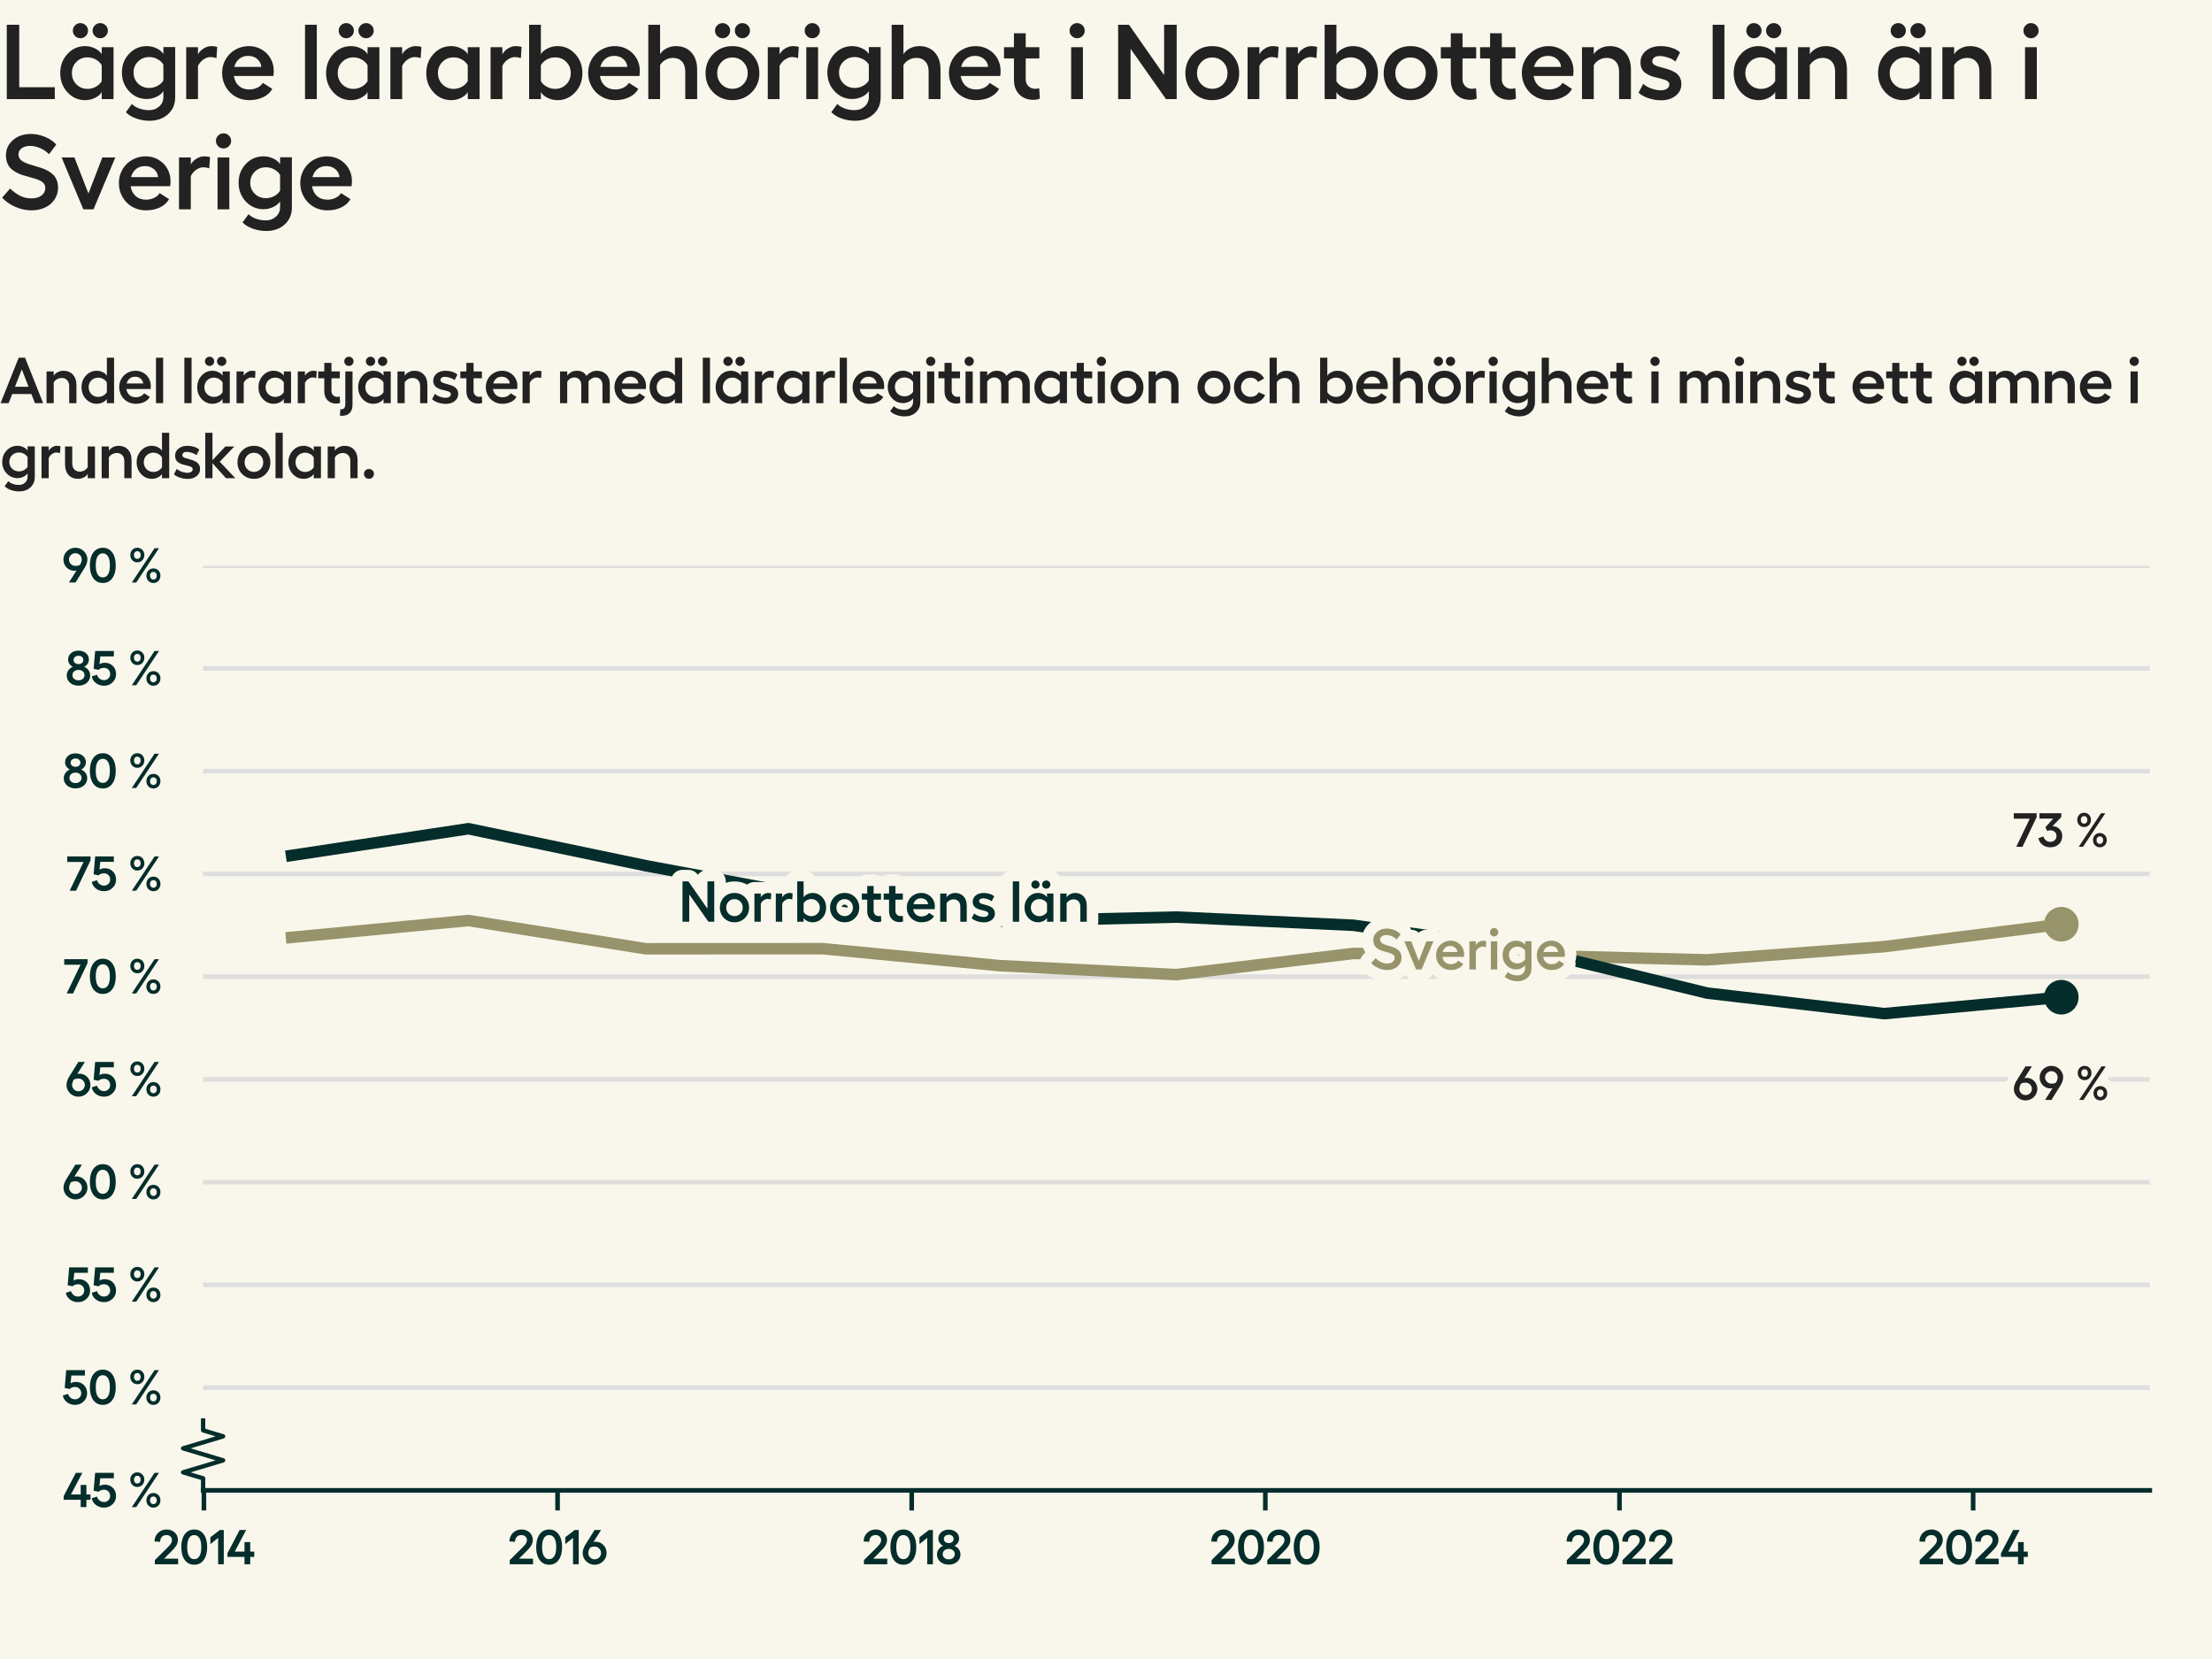 <?xml version="1.0" encoding="utf-8" standalone="no"?>
<!DOCTYPE svg PUBLIC "-//W3C//DTD SVG 1.1//EN"
  "http://www.w3.org/Graphics/SVG/1.1/DTD/svg11.dtd">
<svg xmlns:xlink="http://www.w3.org/1999/xlink" width="384pt" height="288pt" viewBox="0 0 384 288" xmlns="http://www.w3.org/2000/svg" version="1.1">
 <defs>
  <style type="text/css">*{stroke-linejoin: round; stroke-linecap: butt}</style>
 </defs>
 <g id="figure_1">
  <g id="patch_1">
   <path d="M 0 288 
L 384 288 
L 384 0 
L 0 0 
z
" style="fill: #f9f7eb"/>
  </g>
  <g id="axes_1">
   <g id="patch_2">
    <path d="M 35.26 258.72 
L 373.2 258.72 
L 373.2 98.208 
L 35.26 98.208 
z
" style="fill: #f9f7eb"/>
   </g>
   <g id="matplotlib.axis_1">
    <g id="xtick_1">
     <g id="line2d_1">
      <defs>
       <path id="m0c4c41f094" d="M 0 0 
L 0 3.5 
" style="stroke: #042d2b; stroke-width: 0.8"/>
      </defs>
      <g>
       <use xlink:href="#m0c4c41f094" x="35.399" y="258.72" style="fill: #042d2b; stroke: #042d2b; stroke-width: 0.8"/>
      </g>
     </g>
     <g id="text_1">
      <!-- 2014 -->
      <g style="fill: #042d2b" transform="translate(26.505 271.552) scale(0.083 -0.083)">
       <defs>
        <path id="Hellix-SemiBold-32" d="M 281 0 
L 281 544 
L 1844 2088 
Q 2100 2341 2231 2494 
Q 2363 2647 2445 2815 
Q 2528 2984 2528 3156 
Q 2528 3444 2323 3630 
Q 2119 3816 1806 3816 
Q 1425 3816 1203 3583 
Q 981 3350 978 2938 
L 244 2975 
Q 244 3656 697 4100 
Q 1150 4544 1813 4544 
Q 2453 4544 2875 4158 
Q 3297 3772 3297 3175 
Q 3297 2781 3064 2412 
Q 2831 2044 2375 1613 
L 1491 728 
L 3328 728 
L 3328 0 
L 281 0 
z
" transform="scale(0.016)"/>
        <path id="Hellix-SemiBold-30" d="M 1931 -63 
Q 1406 -63 1023 221 
Q 641 506 442 1025 
Q 244 1544 244 2241 
Q 244 2938 442 3456 
Q 641 3975 1023 4259 
Q 1406 4544 1931 4544 
Q 2725 4544 3176 3920 
Q 3628 3297 3628 2240 
Q 3628 1184 3176 560 
Q 2725 -63 1931 -63 
z
M 1931 666 
Q 2375 666 2617 1066 
Q 2859 1466 2859 2241 
Q 2859 3016 2617 3416 
Q 2375 3816 1931 3816 
Q 1494 3816 1253 3416 
Q 1013 3016 1013 2241 
Q 1013 1466 1253 1066 
Q 1494 666 1931 666 
z
" transform="scale(0.016)"/>
        <path id="Hellix-SemiBold-31" d="M 2016 4481 
L 2016 0 
L 1275 0 
L 1275 3450 
L 263 2631 
L 263 3531 
L 1503 4481 
L 2016 4481 
z
" transform="scale(0.016)"/>
        <path id="Hellix-SemiBold-34" d="M 3634 1656 
L 3634 959 
L 3103 959 
L 3103 0 
L 2356 0 
L 2356 959 
L 128 959 
L 128 1441 
L 1722 4481 
L 2572 4481 
L 1081 1656 
L 2356 1656 
L 2356 2900 
L 3103 2900 
L 3103 1656 
L 3634 1656 
z
" transform="scale(0.016)"/>
       </defs>
       <use xlink:href="#Hellix-SemiBold-32"/>
       <use xlink:href="#Hellix-SemiBold-30" transform="translate(55.957 0)"/>
       <use xlink:href="#Hellix-SemiBold-31" transform="translate(116.455 0)"/>
       <use xlink:href="#Hellix-SemiBold-34" transform="translate(154.346 0)"/>
      </g>
     </g>
    </g>
    <g id="xtick_2">
     <g id="line2d_2">
      <g>
       <use xlink:href="#m0c4c41f094" x="96.792" y="258.72" style="fill: #042d2b; stroke: #042d2b; stroke-width: 0.8"/>
      </g>
     </g>
     <g id="text_2">
      <!-- 2016 -->
      <g style="fill: #042d2b" transform="translate(88.116 271.552) scale(0.083 -0.083)">
       <defs>
        <path id="Hellix-SemiBold-36" d="M 1856 2944 
Q 2244 2944 2573 2755 
Q 2903 2566 3100 2225 
Q 3297 1884 3297 1466 
Q 3297 1053 3086 701 
Q 2875 350 2515 143 
Q 2156 -63 1734 -63 
Q 1313 -63 953 143 
Q 594 350 383 701 
Q 172 1053 172 1466 
Q 172 1991 531 2566 
L 1722 4481 
L 2578 4481 
L 1588 2919 
Q 1769 2944 1856 2944 
z
M 1734 647 
Q 2088 647 2330 890 
Q 2572 1134 2572 1472 
Q 2572 1816 2322 2062 
Q 2072 2309 1728 2309 
Q 1425 2309 1141 2194 
Q 903 1788 903 1472 
Q 903 1134 1145 890 
Q 1388 647 1734 647 
z
" transform="scale(0.016)"/>
       </defs>
       <use xlink:href="#Hellix-SemiBold-32"/>
       <use xlink:href="#Hellix-SemiBold-30" transform="translate(55.957 0)"/>
       <use xlink:href="#Hellix-SemiBold-31" transform="translate(116.455 0)"/>
       <use xlink:href="#Hellix-SemiBold-36" transform="translate(154.346 0)"/>
      </g>
     </g>
    </g>
    <g id="xtick_3">
     <g id="line2d_3">
      <g>
       <use xlink:href="#m0c4c41f094" x="158.269" y="258.72" style="fill: #042d2b; stroke: #042d2b; stroke-width: 0.8"/>
      </g>
     </g>
     <g id="text_3">
      <!-- 2018 -->
      <g style="fill: #042d2b" transform="translate(149.606 271.552) scale(0.083 -0.083)">
       <defs>
        <path id="Hellix-SemiBold-38" d="M 1722 -50 
Q 1050 -50 617 325 
Q 184 700 184 1281 
Q 184 1653 406 1964 
Q 628 2275 991 2413 
Q 709 2538 534 2797 
Q 359 3056 359 3347 
Q 359 3866 740 4195 
Q 1122 4525 1722 4525 
Q 2313 4525 2695 4194 
Q 3078 3863 3078 3347 
Q 3078 3053 2901 2792 
Q 2725 2531 2444 2413 
Q 2806 2278 3028 1970 
Q 3250 1663 3250 1281 
Q 3250 700 2820 325 
Q 2391 -50 1722 -50 
z
M 1262 2920 
Q 1444 2766 1722 2766 
Q 2000 2766 2178 2920 
Q 2356 3075 2356 3309 
Q 2356 3550 2178 3704 
Q 2000 3859 1722 3859 
Q 1444 3859 1262 3704 
Q 1081 3550 1081 3309 
Q 1081 3075 1262 2920 
z
M 1722 641 
Q 2063 641 2286 836 
Q 2509 1031 2509 1325 
Q 2509 1622 2286 1815 
Q 2063 2009 1722 2009 
Q 1378 2009 1153 1815 
Q 928 1622 928 1325 
Q 928 1031 1153 836 
Q 1378 641 1722 641 
z
" transform="scale(0.016)"/>
       </defs>
       <use xlink:href="#Hellix-SemiBold-32"/>
       <use xlink:href="#Hellix-SemiBold-30" transform="translate(55.957 0)"/>
       <use xlink:href="#Hellix-SemiBold-31" transform="translate(116.455 0)"/>
       <use xlink:href="#Hellix-SemiBold-38" transform="translate(154.346 0)"/>
      </g>
     </g>
    </g>
    <g id="xtick_4">
     <g id="line2d_4">
      <g>
       <use xlink:href="#m0c4c41f094" x="219.662" y="258.72" style="fill: #042d2b; stroke: #042d2b; stroke-width: 0.8"/>
      </g>
     </g>
     <g id="text_4">
      <!-- 2020 -->
      <g style="fill: #042d2b" transform="translate(209.962 271.552) scale(0.083 -0.083)">
       <use xlink:href="#Hellix-SemiBold-32"/>
       <use xlink:href="#Hellix-SemiBold-30" transform="translate(55.957 0)"/>
       <use xlink:href="#Hellix-SemiBold-32" transform="translate(116.455 0)"/>
       <use xlink:href="#Hellix-SemiBold-30" transform="translate(172.412 0)"/>
      </g>
     </g>
    </g>
    <g id="xtick_5">
     <g id="line2d_5">
      <g>
       <use xlink:href="#m0c4c41f094" x="281.14" y="258.72" style="fill: #042d2b; stroke: #042d2b; stroke-width: 0.8"/>
      </g>
     </g>
     <g id="text_5">
      <!-- 2022 -->
      <g style="fill: #042d2b" transform="translate(271.629 271.552) scale(0.083 -0.083)">
       <use xlink:href="#Hellix-SemiBold-32"/>
       <use xlink:href="#Hellix-SemiBold-30" transform="translate(55.957 0)"/>
       <use xlink:href="#Hellix-SemiBold-32" transform="translate(116.455 0)"/>
       <use xlink:href="#Hellix-SemiBold-32" transform="translate(172.412 0)"/>
      </g>
     </g>
    </g>
    <g id="xtick_6">
     <g id="line2d_6">
      <g>
       <use xlink:href="#m0c4c41f094" x="342.533" y="258.72" style="fill: #042d2b; stroke: #042d2b; stroke-width: 0.8"/>
      </g>
     </g>
     <g id="text_6">
      <!-- 2024 -->
      <g style="fill: #042d2b" transform="translate(332.887 271.552) scale(0.083 -0.083)">
       <use xlink:href="#Hellix-SemiBold-32"/>
       <use xlink:href="#Hellix-SemiBold-30" transform="translate(55.957 0)"/>
       <use xlink:href="#Hellix-SemiBold-32" transform="translate(116.455 0)"/>
       <use xlink:href="#Hellix-SemiBold-34" transform="translate(172.412 0)"/>
      </g>
     </g>
    </g>
   </g>
   <g id="matplotlib.axis_2">
    <g id="ytick_1">
     <g id="line2d_7">
      <path d="M 35.26 258.72 
L 373.2 258.72 
" clip-path="url(#p2385fb8710)" style="fill: none; stroke: #dedede; stroke-width: 0.8; stroke-linecap: square"/>
     </g>
     <g id="text_7">
      <!-- 45 % -->
      <g style="fill: #042d2b" transform="translate(10.88 261.636) scale(0.083 -0.083)">
       <defs>
        <path id="Hellix-SemiBold-35" d="M 1703 -63 
Q 1103 -63 648 282 
Q 194 628 103 1159 
L 788 1375 
Q 875 1059 1128 862 
Q 1381 666 1703 666 
Q 2041 666 2275 897 
Q 2509 1128 2509 1459 
Q 2509 1813 2278 2045 
Q 2047 2278 1703 2278 
Q 1488 2278 1298 2208 
Q 1109 2138 997 2009 
L 347 2144 
L 544 4481 
L 2988 4481 
L 2988 3775 
L 1216 3775 
L 1113 2747 
Q 1372 2938 1813 2938 
Q 2444 2938 2861 2523 
Q 3278 2109 3278 1447 
Q 3278 816 2820 376 
Q 2363 -63 1703 -63 
z
" transform="scale(0.016)"/>
        <path id="Hellix-SemiBold-a0" transform="scale(0.016)"/>
        <path id="Hellix-SemiBold-25" d="M 2209 3597 
Q 2209 3184 1948 2911 
Q 1688 2638 1294 2638 
Q 897 2638 637 2911 
Q 378 3184 378 3597 
Q 378 4006 637 4275 
Q 897 4544 1294 4544 
Q 1688 4544 1948 4273 
Q 2209 4003 2209 3597 
z
M 3547 4481 
L 4122 4481 
L 1147 0 
L 569 0 
L 3547 4481 
z
M 1728 3597 
Q 1728 3816 1609 3956 
Q 1491 4097 1294 4097 
Q 1091 4097 970 3956 
Q 850 3816 850 3597 
Q 850 3372 970 3231 
Q 1091 3091 1294 3091 
Q 1494 3091 1611 3231 
Q 1728 3372 1728 3597 
z
M 4313 897 
Q 4313 481 4052 209 
Q 3791 -63 3391 -63 
Q 2997 -63 2737 209 
Q 2478 481 2478 897 
Q 2478 1306 2737 1575 
Q 2997 1844 3391 1844 
Q 3788 1844 4050 1575 
Q 4313 1306 4313 897 
z
M 3834 897 
Q 3834 1116 3712 1252 
Q 3591 1388 3391 1388 
Q 3191 1388 3070 1252 
Q 2950 1116 2950 897 
Q 2950 675 3070 533 
Q 3191 391 3391 391 
Q 3591 391 3712 533 
Q 3834 675 3834 897 
z
" transform="scale(0.016)"/>
       </defs>
       <use xlink:href="#Hellix-SemiBold-34"/>
       <use xlink:href="#Hellix-SemiBold-35" transform="translate(59.18 0)"/>
       <use xlink:href="#Hellix-SemiBold-a0" transform="translate(113.477 0)"/>
       <use xlink:href="#Hellix-SemiBold-25" transform="translate(135.449 0)"/>
      </g>
     </g>
    </g>
    <g id="ytick_2">
     <g id="line2d_8">
      <path d="M 35.26 240.885 
L 373.2 240.885 
" clip-path="url(#p2385fb8710)" style="fill: none; stroke: #dedede; stroke-width: 0.8; stroke-linecap: square"/>
     </g>
     <g id="text_8">
      <!-- 50 % -->
      <g style="fill: #042d2b" transform="translate(10.771 243.801) scale(0.083 -0.083)">
       <use xlink:href="#Hellix-SemiBold-35"/>
       <use xlink:href="#Hellix-SemiBold-30" transform="translate(54.297 0)"/>
       <use xlink:href="#Hellix-SemiBold-a0" transform="translate(114.795 0)"/>
       <use xlink:href="#Hellix-SemiBold-25" transform="translate(136.768 0)"/>
      </g>
     </g>
    </g>
    <g id="ytick_3">
     <g id="line2d_9">
      <path d="M 35.26 223.051 
L 373.2 223.051 
" clip-path="url(#p2385fb8710)" style="fill: none; stroke: #dedede; stroke-width: 0.8; stroke-linecap: square"/>
     </g>
     <g id="text_9">
      <!-- 55 % -->
      <g style="fill: #042d2b" transform="translate(11.288 225.967) scale(0.083 -0.083)">
       <use xlink:href="#Hellix-SemiBold-35"/>
       <use xlink:href="#Hellix-SemiBold-35" transform="translate(54.297 0)"/>
       <use xlink:href="#Hellix-SemiBold-a0" transform="translate(108.594 0)"/>
       <use xlink:href="#Hellix-SemiBold-25" transform="translate(130.566 0)"/>
      </g>
     </g>
    </g>
    <g id="ytick_4">
     <g id="line2d_10">
      <path d="M 35.26 205.216 
L 373.2 205.216 
" clip-path="url(#p2385fb8710)" style="fill: none; stroke: #dedede; stroke-width: 0.8; stroke-linecap: square"/>
     </g>
     <g id="text_10">
      <!-- 60 % -->
      <g style="fill: #042d2b" transform="translate(10.8 208.132) scale(0.083 -0.083)">
       <use xlink:href="#Hellix-SemiBold-36"/>
       <use xlink:href="#Hellix-SemiBold-30" transform="translate(53.955 0)"/>
       <use xlink:href="#Hellix-SemiBold-a0" transform="translate(114.453 0)"/>
       <use xlink:href="#Hellix-SemiBold-25" transform="translate(136.426 0)"/>
      </g>
     </g>
    </g>
    <g id="ytick_5">
     <g id="line2d_11">
      <path d="M 35.26 187.381 
L 373.2 187.381 
" clip-path="url(#p2385fb8710)" style="fill: none; stroke: #dedede; stroke-width: 0.8; stroke-linecap: square"/>
     </g>
     <g id="text_11">
      <!-- 65 % -->
      <g style="fill: #042d2b" transform="translate(11.316 190.297) scale(0.083 -0.083)">
       <use xlink:href="#Hellix-SemiBold-36"/>
       <use xlink:href="#Hellix-SemiBold-35" transform="translate(53.955 0)"/>
       <use xlink:href="#Hellix-SemiBold-a0" transform="translate(108.252 0)"/>
       <use xlink:href="#Hellix-SemiBold-25" transform="translate(130.225 0)"/>
      </g>
     </g>
    </g>
    <g id="ytick_6">
     <g id="line2d_12">
      <path d="M 35.26 169.547 
L 373.2 169.547 
" clip-path="url(#p2385fb8710)" style="fill: none; stroke: #dedede; stroke-width: 0.8; stroke-linecap: square"/>
     </g>
     <g id="text_12">
      <!-- 70 % -->
      <g style="fill: #042d2b" transform="translate(11.023 172.463) scale(0.083 -0.083)">
       <defs>
        <path id="Hellix-SemiBold-37" d="M 97 4481 
L 3144 4481 
L 3144 3969 
L 1253 0 
L 416 0 
L 2228 3756 
L 97 3756 
L 97 4481 
z
" transform="scale(0.016)"/>
       </defs>
       <use xlink:href="#Hellix-SemiBold-37"/>
       <use xlink:href="#Hellix-SemiBold-30" transform="translate(51.27 0)"/>
       <use xlink:href="#Hellix-SemiBold-a0" transform="translate(111.768 0)"/>
       <use xlink:href="#Hellix-SemiBold-25" transform="translate(133.74 0)"/>
      </g>
     </g>
    </g>
    <g id="ytick_7">
     <g id="line2d_13">
      <path d="M 35.26 151.712 
L 373.2 151.712 
" clip-path="url(#p2385fb8710)" style="fill: none; stroke: #dedede; stroke-width: 0.8; stroke-linecap: square"/>
     </g>
     <g id="text_13">
      <!-- 75 % -->
      <g style="fill: #042d2b" transform="translate(11.54 154.628) scale(0.083 -0.083)">
       <use xlink:href="#Hellix-SemiBold-37"/>
       <use xlink:href="#Hellix-SemiBold-35" transform="translate(51.27 0)"/>
       <use xlink:href="#Hellix-SemiBold-a0" transform="translate(105.566 0)"/>
       <use xlink:href="#Hellix-SemiBold-25" transform="translate(127.539 0)"/>
      </g>
     </g>
    </g>
    <g id="ytick_8">
     <g id="line2d_14">
      <path d="M 35.26 133.877 
L 373.2 133.877 
" clip-path="url(#p2385fb8710)" style="fill: none; stroke: #dedede; stroke-width: 0.8; stroke-linecap: square"/>
     </g>
     <g id="text_14">
      <!-- 80 % -->
      <g style="fill: #042d2b" transform="translate(10.824 136.793) scale(0.083 -0.083)">
       <use xlink:href="#Hellix-SemiBold-38"/>
       <use xlink:href="#Hellix-SemiBold-30" transform="translate(53.662 0)"/>
       <use xlink:href="#Hellix-SemiBold-a0" transform="translate(114.16 0)"/>
       <use xlink:href="#Hellix-SemiBold-25" transform="translate(136.133 0)"/>
      </g>
     </g>
    </g>
    <g id="ytick_9">
     <g id="line2d_15">
      <path d="M 35.26 116.043 
L 373.2 116.043 
" clip-path="url(#p2385fb8710)" style="fill: none; stroke: #dedede; stroke-width: 0.8; stroke-linecap: square"/>
     </g>
     <g id="text_15">
      <!-- 85 % -->
      <g style="fill: #042d2b" transform="translate(11.341 118.959) scale(0.083 -0.083)">
       <use xlink:href="#Hellix-SemiBold-38"/>
       <use xlink:href="#Hellix-SemiBold-35" transform="translate(53.662 0)"/>
       <use xlink:href="#Hellix-SemiBold-a0" transform="translate(107.959 0)"/>
       <use xlink:href="#Hellix-SemiBold-25" transform="translate(129.932 0)"/>
      </g>
     </g>
    </g>
    <g id="ytick_10">
     <g id="line2d_16">
      <path d="M 35.26 98.208 
L 373.2 98.208 
" clip-path="url(#p2385fb8710)" style="fill: none; stroke: #dedede; stroke-width: 0.8; stroke-linecap: square"/>
     </g>
     <g id="text_16">
      <!-- 90 % -->
      <g style="fill: #042d2b" transform="translate(10.8 101.124) scale(0.083 -0.083)">
       <defs>
        <path id="Hellix-SemiBold-39" d="M 940 4337 
Q 1300 4544 1722 4544 
Q 2144 4544 2505 4337 
Q 2866 4131 3078 3779 
Q 3291 3428 3291 3016 
Q 3291 2500 2925 1913 
L 1734 0 
L 878 0 
L 1869 1563 
Q 1688 1538 1600 1538 
Q 1213 1538 883 1727 
Q 553 1916 356 2256 
Q 159 2597 159 3016 
Q 159 3428 370 3779 
Q 581 4131 940 4337 
z
M 2316 2284 
Q 2553 2691 2553 3009 
Q 2553 3347 2311 3590 
Q 2069 3834 1722 3834 
Q 1372 3834 1128 3590 
Q 884 3347 884 3009 
Q 884 2666 1134 2417 
Q 1384 2169 1728 2169 
Q 2031 2169 2316 2284 
z
" transform="scale(0.016)"/>
       </defs>
       <use xlink:href="#Hellix-SemiBold-39"/>
       <use xlink:href="#Hellix-SemiBold-30" transform="translate(53.955 0)"/>
       <use xlink:href="#Hellix-SemiBold-a0" transform="translate(114.453 0)"/>
       <use xlink:href="#Hellix-SemiBold-25" transform="translate(136.426 0)"/>
      </g>
     </g>
    </g>
   </g>
   <g id="line2d_17">
    <defs>
     <path id="m2e69794e3b" d="M 0 0 
L 0 -2.083 
L -3.472 -3.125 
L 3.472 -5.208 
L -3.472 -7.292 
L 3.472 -9.375 
L 0 -10.417 
L 0 -12.5 
" style="stroke: #042d2b; stroke-width: 0.75"/>
    </defs>
    <g>
     <use xlink:href="#m2e69794e3b" x="35.26" y="258.72" style="fill-opacity: 0; stroke: #042d2b; stroke-width: 0.75"/>
    </g>
   </g>
   <g id="patch_3">
    <path d="M 35.26 258.72 
L 373.2 258.72 
" style="fill: none; stroke: #042d2b; stroke-width: 0.8; stroke-linejoin: miter; stroke-linecap: square"/>
   </g>
   <g id="line2d_18">
    <path clip-path="url(#p2385fb8710)" style="fill: none; stroke: #444444; stroke-linecap: square"/>
   </g>
   <g id="line2d_19">
    <path d="M 50.621 162.727 
L 81.317 159.799 
L 112.098 164.703 
L 142.795 164.69 
L 173.491 167.629 
L 204.188 169.193 
L 234.969 165.519 
L 265.665 165.851 
L 296.362 166.627 
L 327.058 164.342 
L 357.839 160.441 
" clip-path="url(#p2385fb8710)" style="fill: none; stroke: #97936b; stroke-width: 2; stroke-linecap: square"/>
   </g>
   <g id="line2d_20">
    <path d="M 357.839 160.441 
" clip-path="url(#p2385fb8710)" style="fill: none; stroke: #97936b; stroke-width: 2; stroke-linecap: square"/>
    <defs>
     <path id="mc836f49f6b" d="M 0 2.5 
C 0.663 2.5 1.299 2.237 1.768 1.768 
C 2.237 1.299 2.5 0.663 2.5 0 
C 2.5 -0.663 2.237 -1.299 1.768 -1.768 
C 1.299 -2.237 0.663 -2.5 0 -2.5 
C -0.663 -2.5 -1.299 -2.237 -1.768 -1.768 
C -2.237 -1.299 -2.5 -0.663 -2.5 0 
C -2.5 0.663 -2.237 1.299 -1.768 1.768 
C -1.299 2.237 -0.663 2.5 0 2.5 
z
" style="stroke: #97936b"/>
    </defs>
    <g clip-path="url(#p2385fb8710)">
     <use xlink:href="#mc836f49f6b" x="357.839" y="160.441" style="fill: #97936b; stroke: #97936b"/>
    </g>
   </g>
   <g id="line2d_21">
    <path d="M 50.621 148.502 
L 81.317 143.865 
L 112.098 150.285 
L 142.795 155.992 
L 173.491 159.916 
L 204.188 159.203 
L 234.969 160.629 
L 265.665 164.91 
L 296.362 172.4 
L 327.058 175.967 
L 357.839 173.114 
" clip-path="url(#p2385fb8710)" style="fill: none; stroke: #042d2b; stroke-width: 2; stroke-linecap: square"/>
   </g>
   <g id="line2d_22">
    <path d="M 357.839 173.114 
" clip-path="url(#p2385fb8710)" style="fill: none; stroke: #042d2b; stroke-width: 2; stroke-linecap: square"/>
    <defs>
     <path id="me188eb9edb" d="M 0 2.5 
C 0.663 2.5 1.299 2.237 1.768 1.768 
C 2.237 1.299 2.5 0.663 2.5 0 
C 2.5 -0.663 2.237 -1.299 1.768 -1.768 
C 1.299 -2.237 0.663 -2.5 0 -2.5 
C -0.663 -2.5 -1.299 -2.237 -1.768 -1.768 
C -2.237 -1.299 -2.5 -0.663 -2.5 0 
C -2.5 0.663 -2.237 1.299 -1.768 1.768 
C -1.299 2.237 -0.663 2.5 0 2.5 
z
" style="stroke: #042d2b"/>
    </defs>
    <g clip-path="url(#p2385fb8710)">
     <use xlink:href="#me188eb9edb" x="357.839" y="173.114" style="fill: #042d2b; stroke: #042d2b"/>
    </g>
   </g>
   <g id="text_17">
    <path d="M 118.48 153.005 
L 119.501 153.005 
L 122.811 157.746 
L 122.811 153.005 
L 123.994 153.005 
L 123.994 160.007 
L 122.983 160.007 
L 119.651 155.266 
L 119.651 160.007 
L 118.48 160.007 
L 118.48 153.005 
z
M 125.696 155.749 
Q 126.425 155.016 127.498 155.016 
Q 128.573 155.016 129.306 155.749 
Q 130.039 156.482 130.039 157.566 
Q 130.039 158.649 129.306 159.377 
Q 128.573 160.105 127.498 160.105 
Q 126.425 160.105 125.696 159.377 
Q 124.97 158.649 124.97 157.566 
Q 124.97 156.482 125.696 155.749 
z
M 128.523 156.512 
Q 128.109 156.087 127.498 156.087 
Q 126.889 156.087 126.478 156.512 
Q 126.068 156.935 126.068 157.565 
Q 126.068 158.19 126.481 158.613 
Q 126.893 159.035 127.5 159.035 
Q 128.109 159.035 128.523 158.61 
Q 128.939 158.185 128.939 157.565 
Q 128.939 156.935 128.523 156.512 
z
M 133.325 155.016 
Q 133.661 155.016 133.886 155.095 
L 133.817 156.145 
Q 133.534 156.048 133.236 156.048 
Q 132.934 156.048 132.597 156.274 
Q 132.259 156.501 132.075 156.887 
L 132.075 160.007 
L 130.965 160.007 
L 130.965 155.12 
L 132.075 155.12 
L 132.075 155.788 
Q 132.254 155.446 132.615 155.232 
Q 132.978 155.016 133.325 155.016 
z
M 137.041 155.016 
Q 137.376 155.016 137.601 155.095 
L 137.533 156.145 
Q 137.25 156.048 136.952 156.048 
Q 136.65 156.048 136.312 156.274 
Q 135.975 156.501 135.791 156.887 
L 135.791 160.007 
L 134.681 160.007 
L 134.681 155.12 
L 135.791 155.12 
L 135.791 155.788 
Q 135.97 155.446 136.331 155.232 
Q 136.694 155.016 137.041 155.016 
z
M 141.069 155.016 
Q 142.055 155.016 142.736 155.754 
Q 143.417 156.491 143.417 157.555 
Q 143.417 158.63 142.736 159.368 
Q 142.055 160.105 141.069 160.105 
Q 140.58 160.105 140.141 159.893 
Q 139.702 159.68 139.506 159.348 
L 139.506 160.007 
L 138.397 160.007 
L 138.397 153.005 
L 139.506 153.005 
L 139.506 155.779 
Q 139.702 155.446 140.141 155.232 
Q 140.58 155.016 141.069 155.016 
z
M 140.839 159.045 
Q 141.469 159.045 141.894 158.618 
Q 142.319 158.19 142.319 157.555 
Q 142.319 156.921 141.894 156.499 
Q 141.469 156.076 140.839 156.076 
Q 140.424 156.076 140.055 156.284 
Q 139.686 156.491 139.506 156.818 
L 139.506 158.318 
Q 139.686 158.635 140.056 158.84 
Q 140.428 159.045 140.839 159.045 
z
M 144.822 155.749 
Q 145.551 155.016 146.624 155.016 
Q 147.699 155.016 148.432 155.749 
Q 149.165 156.482 149.165 157.566 
Q 149.165 158.649 148.432 159.377 
Q 147.699 160.105 146.624 160.105 
Q 145.551 160.105 144.822 159.377 
Q 144.096 158.649 144.096 157.566 
Q 144.096 156.482 144.822 155.749 
z
M 147.649 156.512 
Q 147.235 156.087 146.624 156.087 
Q 146.015 156.087 145.604 156.512 
Q 145.194 156.935 145.194 157.565 
Q 145.194 158.19 145.607 158.613 
Q 146.019 159.035 146.626 159.035 
Q 147.235 159.035 147.649 158.61 
Q 148.065 158.185 148.065 157.565 
Q 148.065 156.935 147.649 156.512 
z
M 152.929 158.977 
L 152.991 159.959 
Q 152.752 160.076 152.391 160.076 
Q 151.566 160.076 151.059 159.571 
Q 150.551 159.065 150.551 158.176 
L 150.551 156.179 
L 149.613 156.179 
L 149.613 155.12 
L 150.551 155.12 
L 150.551 153.805 
L 151.659 153.805 
L 151.659 155.12 
L 152.943 155.12 
L 152.943 156.179 
L 151.659 156.179 
L 151.659 158.127 
Q 151.659 158.541 151.915 158.788 
Q 152.171 159.035 152.552 159.035 
Q 152.734 159.035 152.929 158.977 
z
M 156.718 158.977 
L 156.78 159.959 
Q 156.541 160.076 156.18 160.076 
Q 155.355 160.076 154.848 159.571 
Q 154.34 159.065 154.34 158.176 
L 154.34 156.179 
L 153.402 156.179 
L 153.402 155.12 
L 154.34 155.12 
L 154.34 153.805 
L 155.448 153.805 
L 155.448 155.12 
L 156.732 155.12 
L 156.732 156.179 
L 155.448 156.179 
L 155.448 158.127 
Q 155.448 158.541 155.704 158.788 
Q 155.96 159.035 156.341 159.035 
Q 156.523 159.035 156.718 158.977 
z
M 162.288 157.346 
Q 162.288 157.629 162.249 157.829 
L 158.529 157.829 
Q 158.623 158.424 159.005 158.762 
Q 159.388 159.099 159.979 159.099 
Q 160.394 159.099 160.741 158.93 
Q 161.088 158.762 161.259 158.479 
L 162.148 159.045 
Q 161.874 159.543 161.294 159.824 
Q 160.716 160.105 159.96 160.105 
Q 159.262 160.105 158.68 159.771 
Q 158.099 159.435 157.76 158.845 
Q 157.421 158.254 157.421 157.537 
Q 157.421 156.838 157.755 156.26 
Q 158.09 155.68 158.668 155.349 
Q 159.248 155.016 159.94 155.016 
Q 160.59 155.016 161.129 155.324 
Q 161.669 155.632 161.979 156.166 
Q 162.288 156.701 162.288 157.346 
z
M 158.568 156.974 
L 161.116 156.974 
Q 161.073 156.516 160.726 156.226 
Q 160.38 155.935 159.877 155.935 
Q 159.384 155.935 159.041 156.212 
Q 158.701 156.487 158.568 156.974 
z
M 165.824 155.016 
Q 166.741 155.016 167.284 155.613 
Q 167.826 156.209 167.826 157.22 
L 167.826 160.007 
L 166.709 160.007 
L 166.709 157.395 
Q 166.709 156.809 166.393 156.468 
Q 166.077 156.126 165.555 156.126 
Q 165.179 156.126 164.844 156.312 
Q 164.51 156.496 164.326 156.809 
L 164.326 160.007 
L 163.216 160.007 
L 163.216 155.12 
L 164.326 155.12 
L 164.326 155.779 
Q 164.549 155.427 164.954 155.223 
Q 165.36 155.016 165.824 155.016 
z
M 170.805 160.12 
Q 170.208 160.12 169.622 159.924 
Q 169.036 159.729 168.68 159.407 
L 169.119 158.566 
Q 169.399 158.835 169.874 159.007 
Q 170.351 159.177 170.771 159.177 
Q 171.132 159.177 171.355 159.024 
Q 171.58 158.87 171.58 158.635 
Q 171.58 158.474 171.463 158.362 
Q 171.346 158.249 171.155 158.188 
Q 170.966 158.127 170.721 158.062 
Q 170.477 157.995 170.221 157.94 
Q 169.965 157.884 169.721 157.774 
Q 169.477 157.663 169.286 157.52 
Q 169.096 157.376 168.979 157.127 
Q 168.861 156.877 168.861 156.555 
Q 168.861 155.876 169.391 155.446 
Q 169.921 155.016 170.76 155.016 
Q 171.293 155.016 171.783 155.168 
Q 172.274 155.32 172.591 155.607 
L 172.152 156.466 
Q 171.879 156.227 171.436 156.088 
Q 170.994 155.949 170.654 155.949 
Q 170.346 155.949 170.16 156.088 
Q 169.974 156.227 169.974 156.466 
Q 169.974 156.634 170.126 156.748 
Q 170.277 156.862 170.518 156.935 
Q 170.76 157.009 171.052 157.08 
Q 171.346 157.151 171.636 157.26 
Q 171.927 157.37 172.169 157.524 
Q 172.411 157.677 172.561 157.954 
Q 172.713 158.229 172.713 158.596 
Q 172.713 159.255 172.176 159.688 
Q 171.64 160.12 170.805 160.12 
z
M 176.928 153.005 
L 176.928 160.007 
L 175.819 160.007 
L 175.819 153.005 
L 176.928 153.005 
z
M 180.26 154.065 
Q 180.048 154.274 179.754 154.274 
Q 179.462 154.274 179.251 154.065 
Q 179.042 153.854 179.042 153.557 
Q 179.042 153.268 179.251 153.059 
Q 179.462 152.849 179.754 152.849 
Q 180.048 152.849 180.26 153.059 
Q 180.473 153.268 180.473 153.557 
Q 180.473 153.854 180.26 154.065 
z
M 182.131 154.065 
Q 181.918 154.274 181.624 154.274 
Q 181.332 154.274 181.117 154.065 
Q 180.902 153.854 180.902 153.557 
Q 180.902 153.268 181.117 153.059 
Q 181.332 152.849 181.624 152.849 
Q 181.918 152.849 182.131 153.059 
Q 182.343 153.268 182.343 153.557 
Q 182.343 153.854 182.131 154.065 
z
M 181.762 155.12 
L 182.874 155.12 
L 182.874 160.007 
L 181.762 160.007 
L 181.762 159.348 
Q 181.567 159.68 181.129 159.893 
Q 180.692 160.105 180.204 160.105 
Q 179.218 160.105 178.537 159.368 
Q 177.856 158.63 177.856 157.555 
Q 177.856 156.491 178.537 155.754 
Q 179.218 155.016 180.204 155.016 
Q 180.687 155.016 181.126 155.232 
Q 181.567 155.446 181.762 155.779 
L 181.762 155.12 
z
M 180.434 159.045 
Q 180.843 159.045 181.212 158.84 
Q 181.581 158.635 181.762 158.318 
L 181.762 156.818 
Q 181.581 156.491 181.213 156.284 
Q 180.848 156.076 180.434 156.076 
Q 179.804 156.076 179.379 156.499 
Q 178.954 156.921 178.954 157.555 
Q 178.954 158.19 179.379 158.618 
Q 179.804 159.045 180.434 159.045 
z
M 186.659 155.016 
Q 187.576 155.016 188.118 155.613 
Q 188.661 156.209 188.661 157.22 
L 188.661 160.007 
L 187.543 160.007 
L 187.543 157.395 
Q 187.543 156.809 187.228 156.468 
Q 186.912 156.126 186.39 156.126 
Q 186.014 156.126 185.679 156.312 
Q 185.345 156.496 185.161 156.809 
L 185.161 160.007 
L 184.051 160.007 
L 184.051 155.12 
L 185.161 155.12 
L 185.161 155.779 
Q 185.384 155.427 185.789 155.223 
Q 186.195 155.016 186.659 155.016 
z
" clip-path="url(#p2385fb8710)" style="fill: #042d2b; stroke: #f9f7eb; stroke-width: 4"/>
    <path d="M 118.48 153.005 
L 119.501 153.005 
L 122.811 157.746 
L 122.811 153.005 
L 123.994 153.005 
L 123.994 160.007 
L 122.983 160.007 
L 119.651 155.266 
L 119.651 160.007 
L 118.48 160.007 
L 118.48 153.005 
z
M 125.696 155.749 
Q 126.425 155.016 127.498 155.016 
Q 128.573 155.016 129.306 155.749 
Q 130.039 156.482 130.039 157.566 
Q 130.039 158.649 129.306 159.377 
Q 128.573 160.105 127.498 160.105 
Q 126.425 160.105 125.696 159.377 
Q 124.97 158.649 124.97 157.566 
Q 124.97 156.482 125.696 155.749 
z
M 128.523 156.512 
Q 128.109 156.087 127.498 156.087 
Q 126.889 156.087 126.478 156.512 
Q 126.068 156.935 126.068 157.565 
Q 126.068 158.19 126.481 158.613 
Q 126.893 159.035 127.5 159.035 
Q 128.109 159.035 128.523 158.61 
Q 128.939 158.185 128.939 157.565 
Q 128.939 156.935 128.523 156.512 
z
M 133.325 155.016 
Q 133.661 155.016 133.886 155.095 
L 133.817 156.145 
Q 133.534 156.048 133.236 156.048 
Q 132.934 156.048 132.597 156.274 
Q 132.259 156.501 132.075 156.887 
L 132.075 160.007 
L 130.965 160.007 
L 130.965 155.12 
L 132.075 155.12 
L 132.075 155.788 
Q 132.254 155.446 132.615 155.232 
Q 132.978 155.016 133.325 155.016 
z
M 137.041 155.016 
Q 137.376 155.016 137.601 155.095 
L 137.533 156.145 
Q 137.25 156.048 136.952 156.048 
Q 136.65 156.048 136.312 156.274 
Q 135.975 156.501 135.791 156.887 
L 135.791 160.007 
L 134.681 160.007 
L 134.681 155.12 
L 135.791 155.12 
L 135.791 155.788 
Q 135.97 155.446 136.331 155.232 
Q 136.694 155.016 137.041 155.016 
z
M 141.069 155.016 
Q 142.055 155.016 142.736 155.754 
Q 143.417 156.491 143.417 157.555 
Q 143.417 158.63 142.736 159.368 
Q 142.055 160.105 141.069 160.105 
Q 140.58 160.105 140.141 159.893 
Q 139.702 159.68 139.506 159.348 
L 139.506 160.007 
L 138.397 160.007 
L 138.397 153.005 
L 139.506 153.005 
L 139.506 155.779 
Q 139.702 155.446 140.141 155.232 
Q 140.58 155.016 141.069 155.016 
z
M 140.839 159.045 
Q 141.469 159.045 141.894 158.618 
Q 142.319 158.19 142.319 157.555 
Q 142.319 156.921 141.894 156.499 
Q 141.469 156.076 140.839 156.076 
Q 140.424 156.076 140.055 156.284 
Q 139.686 156.491 139.506 156.818 
L 139.506 158.318 
Q 139.686 158.635 140.056 158.84 
Q 140.428 159.045 140.839 159.045 
z
M 144.822 155.749 
Q 145.551 155.016 146.624 155.016 
Q 147.699 155.016 148.432 155.749 
Q 149.165 156.482 149.165 157.566 
Q 149.165 158.649 148.432 159.377 
Q 147.699 160.105 146.624 160.105 
Q 145.551 160.105 144.822 159.377 
Q 144.096 158.649 144.096 157.566 
Q 144.096 156.482 144.822 155.749 
z
M 147.649 156.512 
Q 147.235 156.087 146.624 156.087 
Q 146.015 156.087 145.604 156.512 
Q 145.194 156.935 145.194 157.565 
Q 145.194 158.19 145.607 158.613 
Q 146.019 159.035 146.626 159.035 
Q 147.235 159.035 147.649 158.61 
Q 148.065 158.185 148.065 157.565 
Q 148.065 156.935 147.649 156.512 
z
M 152.929 158.977 
L 152.991 159.959 
Q 152.752 160.076 152.391 160.076 
Q 151.566 160.076 151.059 159.571 
Q 150.551 159.065 150.551 158.176 
L 150.551 156.179 
L 149.613 156.179 
L 149.613 155.12 
L 150.551 155.12 
L 150.551 153.805 
L 151.659 153.805 
L 151.659 155.12 
L 152.943 155.12 
L 152.943 156.179 
L 151.659 156.179 
L 151.659 158.127 
Q 151.659 158.541 151.915 158.788 
Q 152.171 159.035 152.552 159.035 
Q 152.734 159.035 152.929 158.977 
z
M 156.718 158.977 
L 156.78 159.959 
Q 156.541 160.076 156.18 160.076 
Q 155.355 160.076 154.848 159.571 
Q 154.34 159.065 154.34 158.176 
L 154.34 156.179 
L 153.402 156.179 
L 153.402 155.12 
L 154.34 155.12 
L 154.34 153.805 
L 155.448 153.805 
L 155.448 155.12 
L 156.732 155.12 
L 156.732 156.179 
L 155.448 156.179 
L 155.448 158.127 
Q 155.448 158.541 155.704 158.788 
Q 155.96 159.035 156.341 159.035 
Q 156.523 159.035 156.718 158.977 
z
M 162.288 157.346 
Q 162.288 157.629 162.249 157.829 
L 158.529 157.829 
Q 158.623 158.424 159.005 158.762 
Q 159.388 159.099 159.979 159.099 
Q 160.394 159.099 160.741 158.93 
Q 161.088 158.762 161.259 158.479 
L 162.148 159.045 
Q 161.874 159.543 161.294 159.824 
Q 160.716 160.105 159.96 160.105 
Q 159.262 160.105 158.68 159.771 
Q 158.099 159.435 157.76 158.845 
Q 157.421 158.254 157.421 157.537 
Q 157.421 156.838 157.755 156.26 
Q 158.09 155.68 158.668 155.349 
Q 159.248 155.016 159.94 155.016 
Q 160.59 155.016 161.129 155.324 
Q 161.669 155.632 161.979 156.166 
Q 162.288 156.701 162.288 157.346 
z
M 158.568 156.974 
L 161.116 156.974 
Q 161.073 156.516 160.726 156.226 
Q 160.38 155.935 159.877 155.935 
Q 159.384 155.935 159.041 156.212 
Q 158.701 156.487 158.568 156.974 
z
M 165.824 155.016 
Q 166.741 155.016 167.284 155.613 
Q 167.826 156.209 167.826 157.22 
L 167.826 160.007 
L 166.709 160.007 
L 166.709 157.395 
Q 166.709 156.809 166.393 156.468 
Q 166.077 156.126 165.555 156.126 
Q 165.179 156.126 164.844 156.312 
Q 164.51 156.496 164.326 156.809 
L 164.326 160.007 
L 163.216 160.007 
L 163.216 155.12 
L 164.326 155.12 
L 164.326 155.779 
Q 164.549 155.427 164.954 155.223 
Q 165.36 155.016 165.824 155.016 
z
M 170.805 160.12 
Q 170.208 160.12 169.622 159.924 
Q 169.036 159.729 168.68 159.407 
L 169.119 158.566 
Q 169.399 158.835 169.874 159.007 
Q 170.351 159.177 170.771 159.177 
Q 171.132 159.177 171.355 159.024 
Q 171.58 158.87 171.58 158.635 
Q 171.58 158.474 171.463 158.362 
Q 171.346 158.249 171.155 158.188 
Q 170.966 158.127 170.721 158.062 
Q 170.477 157.995 170.221 157.94 
Q 169.965 157.884 169.721 157.774 
Q 169.477 157.663 169.286 157.52 
Q 169.096 157.376 168.979 157.127 
Q 168.861 156.877 168.861 156.555 
Q 168.861 155.876 169.391 155.446 
Q 169.921 155.016 170.76 155.016 
Q 171.293 155.016 171.783 155.168 
Q 172.274 155.32 172.591 155.607 
L 172.152 156.466 
Q 171.879 156.227 171.436 156.088 
Q 170.994 155.949 170.654 155.949 
Q 170.346 155.949 170.16 156.088 
Q 169.974 156.227 169.974 156.466 
Q 169.974 156.634 170.126 156.748 
Q 170.277 156.862 170.518 156.935 
Q 170.76 157.009 171.052 157.08 
Q 171.346 157.151 171.636 157.26 
Q 171.927 157.37 172.169 157.524 
Q 172.411 157.677 172.561 157.954 
Q 172.713 158.229 172.713 158.596 
Q 172.713 159.255 172.176 159.688 
Q 171.64 160.12 170.805 160.12 
z
M 176.928 153.005 
L 176.928 160.007 
L 175.819 160.007 
L 175.819 153.005 
L 176.928 153.005 
z
M 180.26 154.065 
Q 180.048 154.274 179.754 154.274 
Q 179.462 154.274 179.251 154.065 
Q 179.042 153.854 179.042 153.557 
Q 179.042 153.268 179.251 153.059 
Q 179.462 152.849 179.754 152.849 
Q 180.048 152.849 180.26 153.059 
Q 180.473 153.268 180.473 153.557 
Q 180.473 153.854 180.26 154.065 
z
M 182.131 154.065 
Q 181.918 154.274 181.624 154.274 
Q 181.332 154.274 181.117 154.065 
Q 180.902 153.854 180.902 153.557 
Q 180.902 153.268 181.117 153.059 
Q 181.332 152.849 181.624 152.849 
Q 181.918 152.849 182.131 153.059 
Q 182.343 153.268 182.343 153.557 
Q 182.343 153.854 182.131 154.065 
z
M 181.762 155.12 
L 182.874 155.12 
L 182.874 160.007 
L 181.762 160.007 
L 181.762 159.348 
Q 181.567 159.68 181.129 159.893 
Q 180.692 160.105 180.204 160.105 
Q 179.218 160.105 178.537 159.368 
Q 177.856 158.63 177.856 157.555 
Q 177.856 156.491 178.537 155.754 
Q 179.218 155.016 180.204 155.016 
Q 180.687 155.016 181.126 155.232 
Q 181.567 155.446 181.762 155.779 
L 181.762 155.12 
z
M 180.434 159.045 
Q 180.843 159.045 181.212 158.84 
Q 181.581 158.635 181.762 158.318 
L 181.762 156.818 
Q 181.581 156.491 181.213 156.284 
Q 180.848 156.076 180.434 156.076 
Q 179.804 156.076 179.379 156.499 
Q 178.954 156.921 178.954 157.555 
Q 178.954 158.19 179.379 158.618 
Q 179.804 159.045 180.434 159.045 
z
M 186.659 155.016 
Q 187.576 155.016 188.118 155.613 
Q 188.661 156.209 188.661 157.22 
L 188.661 160.007 
L 187.543 160.007 
L 187.543 157.395 
Q 187.543 156.809 187.228 156.468 
Q 186.912 156.126 186.39 156.126 
Q 186.014 156.126 185.679 156.312 
Q 185.345 156.496 185.161 156.809 
L 185.161 160.007 
L 184.051 160.007 
L 184.051 155.12 
L 185.161 155.12 
L 185.161 155.779 
Q 185.384 155.427 185.789 155.223 
Q 186.195 155.016 186.659 155.016 
z
" clip-path="url(#p2385fb8710)" style="fill: #042d2b"/>
   </g>
   <g id="text_18">
    <path d="M 240.763 161.194 
Q 241.432 161.194 242.105 161.479 
Q 242.779 161.765 243.141 162.195 
L 242.462 163.103 
Q 242.11 162.742 241.629 162.533 
Q 241.149 162.322 240.676 162.322 
Q 240.191 162.322 239.887 162.542 
Q 239.582 162.761 239.582 163.112 
Q 239.582 163.351 239.708 163.531 
Q 239.835 163.709 240.052 163.823 
Q 240.269 163.937 240.548 164.031 
Q 240.826 164.123 241.135 164.212 
Q 241.446 164.3 241.755 164.403 
Q 242.066 164.504 242.344 164.661 
Q 242.623 164.817 242.84 165.022 
Q 243.059 165.226 243.185 165.547 
Q 243.312 165.867 243.312 166.272 
Q 243.312 166.692 243.138 167.076 
Q 242.965 167.459 242.649 167.753 
Q 242.335 168.045 241.857 168.219 
Q 241.379 168.392 240.812 168.392 
Q 240.03 168.392 239.271 168.054 
Q 238.512 167.717 238.043 167.195 
L 238.794 166.336 
Q 239.254 166.775 239.735 167.02 
Q 240.216 167.264 240.812 167.264 
Q 241.393 167.264 241.751 166.994 
Q 242.11 166.722 242.11 166.281 
Q 242.11 166.053 241.983 165.883 
Q 241.857 165.711 241.641 165.603 
Q 241.427 165.495 241.149 165.408 
Q 240.871 165.32 240.563 165.24 
Q 240.255 165.159 239.949 165.062 
Q 239.644 164.964 239.366 164.812 
Q 239.088 164.661 238.873 164.456 
Q 238.659 164.25 238.53 163.933 
Q 238.404 163.615 238.404 163.206 
Q 238.404 162.347 239.068 161.77 
Q 239.732 161.194 240.763 161.194 
z
M 248.84 163.406 
L 246.788 168.294 
L 245.827 168.294 
L 243.78 163.406 
L 244.986 163.406 
L 246.31 166.804 
L 247.618 163.406 
L 248.84 163.406 
z
M 254.166 165.633 
Q 254.166 165.915 254.126 166.115 
L 250.406 166.115 
Q 250.5 166.711 250.883 167.048 
Q 251.266 167.386 251.856 167.386 
Q 252.272 167.386 252.619 167.217 
Q 252.966 167.048 253.136 166.765 
L 254.025 167.331 
Q 253.751 167.829 253.172 168.111 
Q 252.594 168.392 251.837 168.392 
Q 251.139 168.392 250.558 168.058 
Q 249.976 167.722 249.637 167.131 
Q 249.298 166.54 249.298 165.823 
Q 249.298 165.125 249.633 164.547 
Q 249.967 163.967 250.545 163.636 
Q 251.125 163.303 251.817 163.303 
Q 252.467 163.303 253.006 163.611 
Q 253.547 163.919 253.856 164.453 
Q 254.166 164.987 254.166 165.633 
z
M 250.445 165.261 
L 252.994 165.261 
Q 252.95 164.803 252.603 164.512 
Q 252.258 164.222 251.755 164.222 
Q 251.261 164.222 250.919 164.498 
Q 250.578 164.773 250.445 165.261 
z
M 257.453 163.303 
Q 257.789 163.303 258.014 163.381 
L 257.945 164.431 
Q 257.662 164.334 257.364 164.334 
Q 257.062 164.334 256.725 164.561 
Q 256.387 164.787 256.203 165.173 
L 256.203 168.294 
L 255.094 168.294 
L 255.094 163.406 
L 256.203 163.406 
L 256.203 164.075 
Q 256.383 163.733 256.744 163.519 
Q 257.106 163.303 257.453 163.303 
z
M 258.867 161.345 
Q 259.078 161.136 259.37 161.136 
Q 259.664 161.136 259.877 161.345 
Q 260.089 161.554 260.089 161.844 
Q 260.089 162.14 259.877 162.351 
Q 259.664 162.561 259.37 162.561 
Q 259.078 162.561 258.867 162.351 
Q 258.658 162.14 258.658 161.844 
Q 258.658 161.554 258.867 161.345 
z
M 258.809 163.406 
L 259.919 163.406 
L 259.919 168.294 
L 258.809 168.294 
L 258.809 163.406 
z
M 264.752 163.39 
L 265.865 163.39 
L 265.865 168.112 
Q 265.865 169.109 265.184 169.722 
Q 264.502 170.334 263.443 170.334 
Q 262.795 170.334 262.174 170.112 
Q 261.554 169.89 261.221 169.525 
L 261.784 168.753 
Q 262.071 169.036 262.498 169.184 
Q 262.926 169.334 263.404 169.334 
Q 263.976 169.334 264.363 168.984 
Q 264.752 168.636 264.752 168.094 
L 264.752 167.542 
Q 264.557 167.859 264.117 168.072 
Q 263.677 168.284 263.195 168.284 
Q 262.209 168.284 261.527 167.559 
Q 260.846 166.834 260.846 165.784 
Q 260.846 164.739 261.527 164.022 
Q 262.209 163.303 263.195 163.303 
Q 263.682 163.303 264.12 163.514 
Q 264.557 163.723 264.752 164.045 
L 264.752 163.39 
z
M 263.424 167.244 
Q 263.834 167.244 264.202 167.047 
Q 264.571 166.848 264.752 166.536 
L 264.752 165.051 
Q 264.571 164.734 264.204 164.534 
Q 263.838 164.334 263.424 164.334 
Q 262.795 164.334 262.37 164.75 
Q 261.945 165.164 261.945 165.784 
Q 261.945 166.414 262.37 166.829 
Q 262.795 167.244 263.424 167.244 
z
M 271.661 165.633 
Q 271.661 165.915 271.622 166.115 
L 267.901 166.115 
Q 267.995 166.711 268.378 167.048 
Q 268.761 167.386 269.351 167.386 
Q 269.767 167.386 270.114 167.217 
Q 270.461 167.048 270.631 166.765 
L 271.52 167.331 
Q 271.247 167.829 270.667 168.111 
Q 270.089 168.392 269.333 168.392 
Q 268.634 168.392 268.053 168.058 
Q 267.472 167.722 267.133 167.131 
Q 266.793 166.54 266.793 165.823 
Q 266.793 165.125 267.128 164.547 
Q 267.462 163.967 268.04 163.636 
Q 268.62 163.303 269.312 163.303 
Q 269.962 163.303 270.501 163.611 
Q 271.042 163.919 271.351 164.453 
Q 271.661 164.987 271.661 165.633 
z
M 267.94 165.261 
L 270.489 165.261 
Q 270.445 164.803 270.098 164.512 
Q 269.753 164.222 269.25 164.222 
Q 268.756 164.222 268.414 164.498 
Q 268.073 164.773 267.94 165.261 
z
" clip-path="url(#p2385fb8710)" style="fill: #97936b; stroke: #f9f7eb; stroke-width: 4"/>
    <path d="M 240.763 161.194 
Q 241.432 161.194 242.105 161.479 
Q 242.779 161.765 243.141 162.195 
L 242.462 163.103 
Q 242.11 162.742 241.629 162.533 
Q 241.149 162.322 240.676 162.322 
Q 240.191 162.322 239.887 162.542 
Q 239.582 162.761 239.582 163.112 
Q 239.582 163.351 239.708 163.531 
Q 239.835 163.709 240.052 163.823 
Q 240.269 163.937 240.548 164.031 
Q 240.826 164.123 241.135 164.212 
Q 241.446 164.3 241.755 164.403 
Q 242.066 164.504 242.344 164.661 
Q 242.623 164.817 242.84 165.022 
Q 243.059 165.226 243.185 165.547 
Q 243.312 165.867 243.312 166.272 
Q 243.312 166.692 243.138 167.076 
Q 242.965 167.459 242.649 167.753 
Q 242.335 168.045 241.857 168.219 
Q 241.379 168.392 240.812 168.392 
Q 240.03 168.392 239.271 168.054 
Q 238.512 167.717 238.043 167.195 
L 238.794 166.336 
Q 239.254 166.775 239.735 167.02 
Q 240.216 167.264 240.812 167.264 
Q 241.393 167.264 241.751 166.994 
Q 242.11 166.722 242.11 166.281 
Q 242.11 166.053 241.983 165.883 
Q 241.857 165.711 241.641 165.603 
Q 241.427 165.495 241.149 165.408 
Q 240.871 165.32 240.563 165.24 
Q 240.255 165.159 239.949 165.062 
Q 239.644 164.964 239.366 164.812 
Q 239.088 164.661 238.873 164.456 
Q 238.659 164.25 238.53 163.933 
Q 238.404 163.615 238.404 163.206 
Q 238.404 162.347 239.068 161.77 
Q 239.732 161.194 240.763 161.194 
z
M 248.84 163.406 
L 246.788 168.294 
L 245.827 168.294 
L 243.78 163.406 
L 244.986 163.406 
L 246.31 166.804 
L 247.618 163.406 
L 248.84 163.406 
z
M 254.166 165.633 
Q 254.166 165.915 254.126 166.115 
L 250.406 166.115 
Q 250.5 166.711 250.883 167.048 
Q 251.266 167.386 251.856 167.386 
Q 252.272 167.386 252.619 167.217 
Q 252.966 167.048 253.136 166.765 
L 254.025 167.331 
Q 253.751 167.829 253.172 168.111 
Q 252.594 168.392 251.837 168.392 
Q 251.139 168.392 250.558 168.058 
Q 249.976 167.722 249.637 167.131 
Q 249.298 166.54 249.298 165.823 
Q 249.298 165.125 249.633 164.547 
Q 249.967 163.967 250.545 163.636 
Q 251.125 163.303 251.817 163.303 
Q 252.467 163.303 253.006 163.611 
Q 253.547 163.919 253.856 164.453 
Q 254.166 164.987 254.166 165.633 
z
M 250.445 165.261 
L 252.994 165.261 
Q 252.95 164.803 252.603 164.512 
Q 252.258 164.222 251.755 164.222 
Q 251.261 164.222 250.919 164.498 
Q 250.578 164.773 250.445 165.261 
z
M 257.453 163.303 
Q 257.789 163.303 258.014 163.381 
L 257.945 164.431 
Q 257.662 164.334 257.364 164.334 
Q 257.062 164.334 256.725 164.561 
Q 256.387 164.787 256.203 165.173 
L 256.203 168.294 
L 255.094 168.294 
L 255.094 163.406 
L 256.203 163.406 
L 256.203 164.075 
Q 256.383 163.733 256.744 163.519 
Q 257.106 163.303 257.453 163.303 
z
M 258.867 161.345 
Q 259.078 161.136 259.37 161.136 
Q 259.664 161.136 259.877 161.345 
Q 260.089 161.554 260.089 161.844 
Q 260.089 162.14 259.877 162.351 
Q 259.664 162.561 259.37 162.561 
Q 259.078 162.561 258.867 162.351 
Q 258.658 162.14 258.658 161.844 
Q 258.658 161.554 258.867 161.345 
z
M 258.809 163.406 
L 259.919 163.406 
L 259.919 168.294 
L 258.809 168.294 
L 258.809 163.406 
z
M 264.752 163.39 
L 265.865 163.39 
L 265.865 168.112 
Q 265.865 169.109 265.184 169.722 
Q 264.502 170.334 263.443 170.334 
Q 262.795 170.334 262.174 170.112 
Q 261.554 169.89 261.221 169.525 
L 261.784 168.753 
Q 262.071 169.036 262.498 169.184 
Q 262.926 169.334 263.404 169.334 
Q 263.976 169.334 264.363 168.984 
Q 264.752 168.636 264.752 168.094 
L 264.752 167.542 
Q 264.557 167.859 264.117 168.072 
Q 263.677 168.284 263.195 168.284 
Q 262.209 168.284 261.527 167.559 
Q 260.846 166.834 260.846 165.784 
Q 260.846 164.739 261.527 164.022 
Q 262.209 163.303 263.195 163.303 
Q 263.682 163.303 264.12 163.514 
Q 264.557 163.723 264.752 164.045 
L 264.752 163.39 
z
M 263.424 167.244 
Q 263.834 167.244 264.202 167.047 
Q 264.571 166.848 264.752 166.536 
L 264.752 165.051 
Q 264.571 164.734 264.204 164.534 
Q 263.838 164.334 263.424 164.334 
Q 262.795 164.334 262.37 164.75 
Q 261.945 165.164 261.945 165.784 
Q 261.945 166.414 262.37 166.829 
Q 262.795 167.244 263.424 167.244 
z
M 271.661 165.633 
Q 271.661 165.915 271.622 166.115 
L 267.901 166.115 
Q 267.995 166.711 268.378 167.048 
Q 268.761 167.386 269.351 167.386 
Q 269.767 167.386 270.114 167.217 
Q 270.461 167.048 270.631 166.765 
L 271.52 167.331 
Q 271.247 167.829 270.667 168.111 
Q 270.089 168.392 269.333 168.392 
Q 268.634 168.392 268.053 168.058 
Q 267.472 167.722 267.133 167.131 
Q 266.793 166.54 266.793 165.823 
Q 266.793 165.125 267.128 164.547 
Q 267.462 163.967 268.04 163.636 
Q 268.62 163.303 269.312 163.303 
Q 269.962 163.303 270.501 163.611 
Q 271.042 163.919 271.351 164.453 
Q 271.661 164.987 271.661 165.633 
z
M 267.94 165.261 
L 270.489 165.261 
Q 270.445 164.803 270.098 164.512 
Q 269.753 164.222 269.25 164.222 
Q 268.756 164.222 268.414 164.498 
Q 268.073 164.773 267.94 165.261 
z
" clip-path="url(#p2385fb8710)" style="fill: #97936b"/>
   </g>
   <g id="text_19">
    <path d="M 351.797 187.114 
Q 352.302 187.114 352.73 187.36 
Q 353.16 187.606 353.416 188.05 
Q 353.673 188.494 353.673 189.038 
Q 353.673 189.575 353.398 190.034 
Q 353.124 190.49 352.655 190.76 
Q 352.188 191.028 351.638 191.028 
Q 351.09 191.028 350.622 190.76 
Q 350.155 190.49 349.88 190.034 
Q 349.605 189.575 349.605 189.038 
Q 349.605 188.354 350.073 187.606 
L 351.623 185.114 
L 352.737 185.114 
L 351.448 187.147 
Q 351.684 187.114 351.797 187.114 
z
M 351.638 190.104 
Q 352.099 190.104 352.414 189.788 
Q 352.729 189.47 352.729 189.03 
Q 352.729 188.582 352.404 188.262 
Q 352.078 187.941 351.631 187.941 
Q 351.236 187.941 350.867 188.09 
Q 350.557 188.619 350.557 189.03 
Q 350.557 189.47 350.872 189.788 
Q 351.188 190.104 351.638 190.104 
z
M 355.099 185.301 
Q 355.568 185.032 356.117 185.032 
Q 356.667 185.032 357.136 185.301 
Q 357.606 185.569 357.882 186.027 
Q 358.159 186.484 358.159 187.02 
Q 358.159 187.692 357.683 188.456 
L 356.133 190.946 
L 355.019 190.946 
L 356.309 188.912 
Q 356.073 188.944 355.958 188.944 
Q 355.455 188.944 355.025 188.698 
Q 354.596 188.452 354.339 188.01 
Q 354.083 187.566 354.083 187.02 
Q 354.083 186.484 354.358 186.027 
Q 354.632 185.569 355.099 185.301 
z
M 356.89 187.973 
Q 357.199 187.443 357.199 187.03 
Q 357.199 186.59 356.884 186.273 
Q 356.569 185.956 356.117 185.956 
Q 355.662 185.956 355.344 186.273 
Q 355.027 186.59 355.027 187.03 
Q 355.027 187.476 355.352 187.8 
Q 355.677 188.123 356.125 188.123 
Q 356.519 188.123 356.89 187.973 
z
M 363.076 186.264 
Q 363.076 186.802 362.736 187.157 
Q 362.398 187.512 361.885 187.512 
Q 361.368 187.512 361.03 187.157 
Q 360.693 186.802 360.693 186.264 
Q 360.693 185.732 361.03 185.382 
Q 361.368 185.032 361.885 185.032 
Q 362.398 185.032 362.736 185.384 
Q 363.076 185.736 363.076 186.264 
z
M 364.817 185.114 
L 365.566 185.114 
L 361.694 190.946 
L 360.941 190.946 
L 364.817 185.114 
z
M 362.45 186.264 
Q 362.45 185.979 362.295 185.797 
Q 362.141 185.613 361.885 185.613 
Q 361.621 185.613 361.463 185.797 
Q 361.307 185.979 361.307 186.264 
Q 361.307 186.557 361.463 186.741 
Q 361.621 186.923 361.885 186.923 
Q 362.145 186.923 362.298 186.741 
Q 362.45 186.557 362.45 186.264 
z
M 365.814 189.778 
Q 365.814 190.32 365.475 190.674 
Q 365.135 191.028 364.614 191.028 
Q 364.102 191.028 363.763 190.674 
Q 363.426 190.32 363.426 189.778 
Q 363.426 189.246 363.763 188.896 
Q 364.102 188.546 364.614 188.546 
Q 365.131 188.546 365.472 188.896 
Q 365.814 189.246 365.814 189.778 
z
M 365.191 189.778 
Q 365.191 189.493 365.032 189.316 
Q 364.875 189.139 364.614 189.139 
Q 364.354 189.139 364.197 189.316 
Q 364.04 189.493 364.04 189.778 
Q 364.04 190.067 364.197 190.252 
Q 364.354 190.437 364.614 190.437 
Q 364.875 190.437 365.032 190.252 
Q 365.191 190.067 365.191 189.778 
z
" style="fill: #222222; stroke: #f9f7eb; stroke-width: 3"/>
    <path d="M 351.797 187.114 
Q 352.302 187.114 352.73 187.36 
Q 353.16 187.606 353.416 188.05 
Q 353.673 188.494 353.673 189.038 
Q 353.673 189.575 353.398 190.034 
Q 353.124 190.49 352.655 190.76 
Q 352.188 191.028 351.638 191.028 
Q 351.09 191.028 350.622 190.76 
Q 350.155 190.49 349.88 190.034 
Q 349.605 189.575 349.605 189.038 
Q 349.605 188.354 350.073 187.606 
L 351.623 185.114 
L 352.737 185.114 
L 351.448 187.147 
Q 351.684 187.114 351.797 187.114 
z
M 351.638 190.104 
Q 352.099 190.104 352.414 189.788 
Q 352.729 189.47 352.729 189.03 
Q 352.729 188.582 352.404 188.262 
Q 352.078 187.941 351.631 187.941 
Q 351.236 187.941 350.867 188.09 
Q 350.557 188.619 350.557 189.03 
Q 350.557 189.47 350.872 189.788 
Q 351.188 190.104 351.638 190.104 
z
M 355.099 185.301 
Q 355.568 185.032 356.117 185.032 
Q 356.667 185.032 357.136 185.301 
Q 357.606 185.569 357.882 186.027 
Q 358.159 186.484 358.159 187.02 
Q 358.159 187.692 357.683 188.456 
L 356.133 190.946 
L 355.019 190.946 
L 356.309 188.912 
Q 356.073 188.944 355.958 188.944 
Q 355.455 188.944 355.025 188.698 
Q 354.596 188.452 354.339 188.01 
Q 354.083 187.566 354.083 187.02 
Q 354.083 186.484 354.358 186.027 
Q 354.632 185.569 355.099 185.301 
z
M 356.89 187.973 
Q 357.199 187.443 357.199 187.03 
Q 357.199 186.59 356.884 186.273 
Q 356.569 185.956 356.117 185.956 
Q 355.662 185.956 355.344 186.273 
Q 355.027 186.59 355.027 187.03 
Q 355.027 187.476 355.352 187.8 
Q 355.677 188.123 356.125 188.123 
Q 356.519 188.123 356.89 187.973 
z
M 363.076 186.264 
Q 363.076 186.802 362.736 187.157 
Q 362.398 187.512 361.885 187.512 
Q 361.368 187.512 361.03 187.157 
Q 360.693 186.802 360.693 186.264 
Q 360.693 185.732 361.03 185.382 
Q 361.368 185.032 361.885 185.032 
Q 362.398 185.032 362.736 185.384 
Q 363.076 185.736 363.076 186.264 
z
M 364.817 185.114 
L 365.566 185.114 
L 361.694 190.946 
L 360.941 190.946 
L 364.817 185.114 
z
M 362.45 186.264 
Q 362.45 185.979 362.295 185.797 
Q 362.141 185.613 361.885 185.613 
Q 361.621 185.613 361.463 185.797 
Q 361.307 185.979 361.307 186.264 
Q 361.307 186.557 361.463 186.741 
Q 361.621 186.923 361.885 186.923 
Q 362.145 186.923 362.298 186.741 
Q 362.45 186.557 362.45 186.264 
z
M 365.814 189.778 
Q 365.814 190.32 365.475 190.674 
Q 365.135 191.028 364.614 191.028 
Q 364.102 191.028 363.763 190.674 
Q 363.426 190.32 363.426 189.778 
Q 363.426 189.246 363.763 188.896 
Q 364.102 188.546 364.614 188.546 
Q 365.131 188.546 365.472 188.896 
Q 365.814 189.246 365.814 189.778 
z
M 365.191 189.778 
Q 365.191 189.493 365.032 189.316 
Q 364.875 189.139 364.614 189.139 
Q 364.354 189.139 364.197 189.316 
Q 364.04 189.493 364.04 189.778 
Q 364.04 190.067 364.197 190.252 
Q 364.354 190.437 364.614 190.437 
Q 364.875 190.437 365.032 190.252 
Q 365.191 190.067 365.191 189.778 
z
" style="fill: #222222"/>
   </g>
   <g id="text_20">
    <path d="M 349.593 141.177 
L 353.559 141.177 
L 353.559 141.843 
L 351.098 147.009 
L 350.008 147.009 
L 352.367 142.121 
L 349.593 142.121 
L 349.593 141.177 
z
M 355.072 143.618 
L 356.438 142.112 
L 354.047 142.112 
L 354.047 141.177 
L 357.845 141.177 
L 357.845 141.828 
L 356.296 143.442 
L 356.385 143.442 
Q 357.068 143.442 357.536 143.925 
Q 358.004 144.406 358.004 145.134 
Q 358.004 145.989 357.418 146.541 
Q 356.833 147.091 355.929 147.091 
Q 355.141 147.091 354.563 146.646 
Q 353.986 146.2 353.872 145.501 
L 354.746 145.203 
Q 354.836 145.618 355.165 145.881 
Q 355.495 146.143 355.929 146.143 
Q 356.402 146.143 356.703 145.855 
Q 357.003 145.566 357.003 145.11 
Q 357.003 144.667 356.693 144.405 
Q 356.385 144.142 355.938 144.142 
Q 355.665 144.142 355.389 144.251 
L 355.072 143.618 
z
M 362.99 142.328 
Q 362.99 142.865 362.651 143.221 
Q 362.312 143.576 361.799 143.576 
Q 361.283 143.576 360.944 143.221 
Q 360.607 142.865 360.607 142.328 
Q 360.607 141.795 360.944 141.445 
Q 361.283 141.095 361.799 141.095 
Q 362.312 141.095 362.651 141.448 
Q 362.99 141.799 362.99 142.328 
z
M 364.732 141.177 
L 365.48 141.177 
L 361.608 147.009 
L 360.856 147.009 
L 364.732 141.177 
z
M 362.364 142.328 
Q 362.364 142.043 362.209 141.86 
Q 362.056 141.677 361.799 141.677 
Q 361.535 141.677 361.378 141.86 
Q 361.222 142.043 361.222 142.328 
Q 361.222 142.621 361.378 142.804 
Q 361.535 142.986 361.799 142.986 
Q 362.06 142.986 362.212 142.804 
Q 362.364 142.621 362.364 142.328 
z
M 365.729 145.842 
Q 365.729 146.383 365.389 146.737 
Q 365.049 147.091 364.529 147.091 
Q 364.016 147.091 363.678 146.737 
Q 363.34 146.383 363.34 145.842 
Q 363.34 145.31 363.678 144.959 
Q 364.016 144.609 364.529 144.609 
Q 365.046 144.609 365.387 144.959 
Q 365.729 145.31 365.729 145.842 
z
M 365.105 145.842 
Q 365.105 145.557 364.947 145.38 
Q 364.789 145.203 364.529 145.203 
Q 364.268 145.203 364.111 145.38 
Q 363.955 145.557 363.955 145.842 
Q 363.955 146.131 364.111 146.316 
Q 364.268 146.5 364.529 146.5 
Q 364.789 146.5 364.947 146.316 
Q 365.105 146.131 365.105 145.842 
z
" style="fill: #222222; stroke: #f9f7eb; stroke-width: 3"/>
    <path d="M 349.593 141.177 
L 353.559 141.177 
L 353.559 141.843 
L 351.098 147.009 
L 350.008 147.009 
L 352.367 142.121 
L 349.593 142.121 
L 349.593 141.177 
z
M 355.072 143.618 
L 356.438 142.112 
L 354.047 142.112 
L 354.047 141.177 
L 357.845 141.177 
L 357.845 141.828 
L 356.296 143.442 
L 356.385 143.442 
Q 357.068 143.442 357.536 143.925 
Q 358.004 144.406 358.004 145.134 
Q 358.004 145.989 357.418 146.541 
Q 356.833 147.091 355.929 147.091 
Q 355.141 147.091 354.563 146.646 
Q 353.986 146.2 353.872 145.501 
L 354.746 145.203 
Q 354.836 145.618 355.165 145.881 
Q 355.495 146.143 355.929 146.143 
Q 356.402 146.143 356.703 145.855 
Q 357.003 145.566 357.003 145.11 
Q 357.003 144.667 356.693 144.405 
Q 356.385 144.142 355.938 144.142 
Q 355.665 144.142 355.389 144.251 
L 355.072 143.618 
z
M 362.99 142.328 
Q 362.99 142.865 362.651 143.221 
Q 362.312 143.576 361.799 143.576 
Q 361.283 143.576 360.944 143.221 
Q 360.607 142.865 360.607 142.328 
Q 360.607 141.795 360.944 141.445 
Q 361.283 141.095 361.799 141.095 
Q 362.312 141.095 362.651 141.448 
Q 362.99 141.799 362.99 142.328 
z
M 364.732 141.177 
L 365.48 141.177 
L 361.608 147.009 
L 360.856 147.009 
L 364.732 141.177 
z
M 362.364 142.328 
Q 362.364 142.043 362.209 141.86 
Q 362.056 141.677 361.799 141.677 
Q 361.535 141.677 361.378 141.86 
Q 361.222 142.043 361.222 142.328 
Q 361.222 142.621 361.378 142.804 
Q 361.535 142.986 361.799 142.986 
Q 362.06 142.986 362.212 142.804 
Q 362.364 142.621 362.364 142.328 
z
M 365.729 145.842 
Q 365.729 146.383 365.389 146.737 
Q 365.049 147.091 364.529 147.091 
Q 364.016 147.091 363.678 146.737 
Q 363.34 146.383 363.34 145.842 
Q 363.34 145.31 363.678 144.959 
Q 364.016 144.609 364.529 144.609 
Q 365.046 144.609 365.387 144.959 
Q 365.729 145.31 365.729 145.842 
z
M 365.105 145.842 
Q 365.105 145.557 364.947 145.38 
Q 364.789 145.203 364.529 145.203 
Q 364.268 145.203 364.111 145.38 
Q 363.955 145.557 363.955 145.842 
Q 363.955 146.131 364.111 146.316 
Q 364.268 146.5 364.529 146.5 
Q 364.789 146.5 364.947 146.316 
Q 365.105 146.131 365.105 145.842 
z
" style="fill: #222222"/>
   </g>
  </g>
  <g id="text_21">
   <!-- Lägre lärarbehörighet i Norrbottens län än i -->
   <g style="fill: #222222" transform="translate(0 17.204) scale(0.18 -0.18)">
    <defs>
     <path id="Hellix-SemiBold-4c" d="M 409 4481 
L 1159 4481 
L 1159 716 
L 3303 716 
L 3303 0 
L 409 0 
L 409 4481 
z
" transform="scale(0.016)"/>
     <path id="Hellix-SemiBold-e4" d="M 1758 3803 
Q 1622 3669 1434 3669 
Q 1247 3669 1112 3803 
Q 978 3938 978 4128 
Q 978 4313 1112 4447 
Q 1247 4581 1434 4581 
Q 1622 4581 1758 4447 
Q 1894 4313 1894 4128 
Q 1894 3938 1758 3803 
z
M 2955 3803 
Q 2819 3669 2631 3669 
Q 2444 3669 2306 3803 
Q 2169 3938 2169 4128 
Q 2169 4313 2306 4447 
Q 2444 4581 2631 4581 
Q 2819 4581 2955 4447 
Q 3091 4313 3091 4128 
Q 3091 3938 2955 3803 
z
M 2719 3128 
L 3431 3128 
L 3431 0 
L 2719 0 
L 2719 422 
Q 2594 209 2314 73 
Q 2034 -63 1722 -63 
Q 1091 -63 655 409 
Q 219 881 219 1569 
Q 219 2250 655 2722 
Q 1091 3194 1722 3194 
Q 2031 3194 2312 3056 
Q 2594 2919 2719 2706 
L 2719 3128 
z
M 1869 616 
Q 2131 616 2367 747 
Q 2603 878 2719 1081 
L 2719 2041 
Q 2603 2250 2368 2383 
Q 2134 2516 1869 2516 
Q 1466 2516 1194 2245 
Q 922 1975 922 1569 
Q 922 1163 1194 889 
Q 1466 616 1869 616 
z
" transform="scale(0.016)"/>
     <path id="Hellix-SemiBold-67" d="M 2719 3138 
L 3431 3138 
L 3431 116 
Q 3431 -522 2995 -914 
Q 2559 -1306 1881 -1306 
Q 1466 -1306 1069 -1164 
Q 672 -1022 459 -788 
L 819 -294 
Q 1003 -475 1276 -570 
Q 1550 -666 1856 -666 
Q 2222 -666 2470 -442 
Q 2719 -219 2719 128 
L 2719 481 
Q 2594 278 2312 142 
Q 2031 6 1722 6 
Q 1091 6 655 470 
Q 219 934 219 1606 
Q 219 2275 655 2734 
Q 1091 3194 1722 3194 
Q 2034 3194 2314 3059 
Q 2594 2925 2719 2719 
L 2719 3138 
z
M 1869 672 
Q 2131 672 2367 798 
Q 2603 925 2719 1125 
L 2719 2075 
Q 2603 2278 2368 2406 
Q 2134 2534 1869 2534 
Q 1466 2534 1194 2268 
Q 922 2003 922 1606 
Q 922 1203 1194 937 
Q 1466 672 1869 672 
z
" transform="scale(0.016)"/>
     <path id="Hellix-SemiBold-72" d="M 1888 3194 
Q 2103 3194 2247 3144 
L 2203 2472 
Q 2022 2534 1831 2534 
Q 1638 2534 1422 2389 
Q 1206 2244 1088 1997 
L 1088 0 
L 378 0 
L 378 3128 
L 1088 3128 
L 1088 2700 
Q 1203 2919 1434 3056 
Q 1666 3194 1888 3194 
z
" transform="scale(0.016)"/>
     <path id="Hellix-SemiBold-65" d="M 3334 1703 
Q 3334 1522 3309 1394 
L 928 1394 
Q 988 1013 1233 797 
Q 1478 581 1856 581 
Q 2122 581 2344 689 
Q 2566 797 2675 978 
L 3244 616 
Q 3069 297 2698 117 
Q 2328 -63 1844 -63 
Q 1397 -63 1025 151 
Q 653 366 436 744 
Q 219 1122 219 1581 
Q 219 2028 433 2398 
Q 647 2769 1017 2981 
Q 1388 3194 1831 3194 
Q 2247 3194 2592 2997 
Q 2938 2800 3136 2458 
Q 3334 2116 3334 1703 
z
M 953 1941 
L 2584 1941 
Q 2556 2234 2334 2420 
Q 2113 2606 1791 2606 
Q 1475 2606 1256 2429 
Q 1038 2253 953 1941 
z
" transform="scale(0.016)"/>
     <path id="Hellix-SemiBold-20" transform="scale(0.016)"/>
     <path id="Hellix-SemiBold-6c" d="M 1088 4481 
L 1088 0 
L 378 0 
L 378 4481 
L 1088 4481 
z
" transform="scale(0.016)"/>
     <path id="Hellix-SemiBold-61" d="M 2719 3128 
L 3431 3128 
L 3431 0 
L 2719 0 
L 2719 422 
Q 2594 209 2314 73 
Q 2034 -63 1722 -63 
Q 1091 -63 655 409 
Q 219 881 219 1569 
Q 219 2250 655 2722 
Q 1091 3194 1722 3194 
Q 2031 3194 2312 3056 
Q 2594 2919 2719 2706 
L 2719 3128 
z
M 1869 616 
Q 2131 616 2367 747 
Q 2603 878 2719 1081 
L 2719 2041 
Q 2603 2250 2368 2383 
Q 2134 2516 1869 2516 
Q 1466 2516 1194 2245 
Q 922 1975 922 1569 
Q 922 1163 1194 889 
Q 1466 616 1869 616 
z
" transform="scale(0.016)"/>
     <path id="Hellix-SemiBold-62" d="M 2088 3194 
Q 2719 3194 3155 2722 
Q 3591 2250 3591 1569 
Q 3591 881 3155 409 
Q 2719 -63 2088 -63 
Q 1775 -63 1494 73 
Q 1213 209 1088 422 
L 1088 0 
L 378 0 
L 378 4481 
L 1088 4481 
L 1088 2706 
Q 1213 2919 1494 3056 
Q 1775 3194 2088 3194 
z
M 1941 616 
Q 2344 616 2616 889 
Q 2888 1163 2888 1569 
Q 2888 1975 2616 2245 
Q 2344 2516 1941 2516 
Q 1675 2516 1439 2383 
Q 1203 2250 1088 2041 
L 1088 1081 
Q 1203 878 1440 747 
Q 1678 616 1941 616 
z
" transform="scale(0.016)"/>
     <path id="Hellix-SemiBold-68" d="M 2041 3194 
Q 2631 3194 2976 2812 
Q 3322 2431 3322 1784 
L 3322 0 
L 2606 0 
L 2606 1672 
Q 2606 2050 2406 2267 
Q 2206 2484 1869 2484 
Q 1631 2484 1415 2365 
Q 1200 2247 1088 2047 
L 1088 0 
L 378 0 
L 378 4481 
L 1088 4481 
L 1088 2706 
Q 1225 2931 1483 3062 
Q 1741 3194 2041 3194 
z
" transform="scale(0.016)"/>
     <path id="Hellix-SemiBold-f6" d="M 1247 4581 
Q 1431 4581 1567 4445 
Q 1703 4309 1703 4128 
Q 1703 3938 1567 3803 
Q 1431 3669 1247 3669 
Q 1059 3669 923 3803 
Q 788 3938 788 4128 
Q 788 4313 923 4447 
Q 1059 4581 1247 4581 
z
M 2117 4447 
Q 2250 4581 2437 4581 
Q 2625 4581 2762 4447 
Q 2900 4313 2900 4128 
Q 2900 3938 2762 3803 
Q 2625 3669 2437 3669 
Q 2250 3669 2117 3803 
Q 1984 3938 1984 4128 
Q 1984 4313 2117 4447 
z
M 684 2725 
Q 1150 3194 1837 3194 
Q 2525 3194 2994 2725 
Q 3463 2256 3463 1562 
Q 3463 869 2994 403 
Q 2525 -63 1837 -63 
Q 1150 -63 684 403 
Q 219 869 219 1562 
Q 219 2256 684 2725 
z
M 2493 2237 
Q 2228 2509 1837 2509 
Q 1447 2509 1184 2237 
Q 922 1966 922 1563 
Q 922 1163 1186 892 
Q 1450 622 1838 622 
Q 2228 622 2493 894 
Q 2759 1166 2759 1563 
Q 2759 1966 2493 2237 
z
" transform="scale(0.016)"/>
     <path id="Hellix-SemiBold-69" d="M 415 4447 
Q 550 4581 737 4581 
Q 925 4581 1061 4447 
Q 1197 4313 1197 4128 
Q 1197 3938 1061 3803 
Q 925 3669 737 3669 
Q 550 3669 415 3803 
Q 281 3938 281 4128 
Q 281 4313 415 4447 
z
M 378 3128 
L 1088 3128 
L 1088 0 
L 378 0 
L 378 3128 
z
" transform="scale(0.016)"/>
     <path id="Hellix-SemiBold-74" d="M 2194 659 
L 2234 31 
Q 2081 -44 1850 -44 
Q 1322 -44 997 279 
Q 672 603 672 1172 
L 672 2450 
L 72 2450 
L 72 3128 
L 672 3128 
L 672 3969 
L 1381 3969 
L 1381 3128 
L 2203 3128 
L 2203 2450 
L 1381 2450 
L 1381 1203 
Q 1381 938 1545 780 
Q 1709 622 1953 622 
Q 2069 622 2194 659 
z
" transform="scale(0.016)"/>
     <path id="Hellix-SemiBold-4e" d="M 409 4481 
L 1063 4481 
L 3181 1447 
L 3181 4481 
L 3938 4481 
L 3938 0 
L 3291 0 
L 1159 3034 
L 1159 0 
L 409 0 
L 409 4481 
z
" transform="scale(0.016)"/>
     <path id="Hellix-SemiBold-6f" d="M 684 2725 
Q 1150 3194 1837 3194 
Q 2525 3194 2994 2725 
Q 3463 2256 3463 1562 
Q 3463 869 2994 403 
Q 2525 -63 1837 -63 
Q 1150 -63 684 403 
Q 219 869 219 1562 
Q 219 2256 684 2725 
z
M 2493 2237 
Q 2228 2509 1837 2509 
Q 1447 2509 1184 2237 
Q 922 1966 922 1563 
Q 922 1163 1186 892 
Q 1450 622 1838 622 
Q 2228 622 2493 894 
Q 2759 1166 2759 1563 
Q 2759 1966 2493 2237 
z
" transform="scale(0.016)"/>
     <path id="Hellix-SemiBold-6e" d="M 2047 3194 
Q 2634 3194 2981 2812 
Q 3328 2431 3328 1784 
L 3328 0 
L 2613 0 
L 2613 1672 
Q 2613 2047 2411 2265 
Q 2209 2484 1875 2484 
Q 1634 2484 1420 2365 
Q 1206 2247 1088 2047 
L 1088 0 
L 378 0 
L 378 3128 
L 1088 3128 
L 1088 2706 
Q 1231 2931 1490 3062 
Q 1750 3194 2047 3194 
z
" transform="scale(0.016)"/>
     <path id="Hellix-SemiBold-73" d="M 1538 -72 
Q 1156 -72 781 53 
Q 406 178 178 384 
L 459 922 
Q 638 750 942 640 
Q 1247 531 1516 531 
Q 1747 531 1890 629 
Q 2034 728 2034 878 
Q 2034 981 1959 1053 
Q 1884 1125 1762 1164 
Q 1641 1203 1484 1245 
Q 1328 1288 1164 1323 
Q 1000 1359 844 1429 
Q 688 1500 566 1592 
Q 444 1684 369 1843 
Q 294 2003 294 2209 
Q 294 2644 633 2919 
Q 972 3194 1509 3194 
Q 1850 3194 2164 3097 
Q 2478 3000 2681 2816 
L 2400 2266 
Q 2225 2419 1942 2508 
Q 1659 2597 1441 2597 
Q 1244 2597 1125 2508 
Q 1006 2419 1006 2266 
Q 1006 2159 1103 2086 
Q 1200 2013 1354 1966 
Q 1509 1919 1696 1873 
Q 1884 1828 2070 1758 
Q 2256 1688 2411 1589 
Q 2566 1491 2662 1314 
Q 2759 1138 2759 903 
Q 2759 481 2415 204 
Q 2072 -72 1538 -72 
z
" transform="scale(0.016)"/>
    </defs>
    <use xlink:href="#Hellix-SemiBold-4c"/>
    <use xlink:href="#Hellix-SemiBold-e4" transform="translate(54.59 0)"/>
    <use xlink:href="#Hellix-SemiBold-67" transform="translate(114.062 0)"/>
    <use xlink:href="#Hellix-SemiBold-72" transform="translate(173.535 0)"/>
    <use xlink:href="#Hellix-SemiBold-65" transform="translate(210.693 0)"/>
    <use xlink:href="#Hellix-SemiBold-20" transform="translate(266.162 0)"/>
    <use xlink:href="#Hellix-SemiBold-6c" transform="translate(288.135 0)"/>
    <use xlink:href="#Hellix-SemiBold-e4" transform="translate(310.986 0)"/>
    <use xlink:href="#Hellix-SemiBold-72" transform="translate(370.459 0)"/>
    <use xlink:href="#Hellix-SemiBold-61" transform="translate(407.617 0)"/>
    <use xlink:href="#Hellix-SemiBold-72" transform="translate(467.09 0)"/>
    <use xlink:href="#Hellix-SemiBold-62" transform="translate(504.248 0)"/>
    <use xlink:href="#Hellix-SemiBold-65" transform="translate(563.721 0)"/>
    <use xlink:href="#Hellix-SemiBold-68" transform="translate(619.189 0)"/>
    <use xlink:href="#Hellix-SemiBold-f6" transform="translate(676.953 0)"/>
    <use xlink:href="#Hellix-SemiBold-72" transform="translate(734.424 0)"/>
    <use xlink:href="#Hellix-SemiBold-69" transform="translate(771.582 0)"/>
    <use xlink:href="#Hellix-SemiBold-67" transform="translate(794.434 0)"/>
    <use xlink:href="#Hellix-SemiBold-68" transform="translate(853.906 0)"/>
    <use xlink:href="#Hellix-SemiBold-65" transform="translate(911.67 0)"/>
    <use xlink:href="#Hellix-SemiBold-74" transform="translate(967.139 0)"/>
    <use xlink:href="#Hellix-SemiBold-20" transform="translate(1005.029 0)"/>
    <use xlink:href="#Hellix-SemiBold-69" transform="translate(1027.002 0)"/>
    <use xlink:href="#Hellix-SemiBold-20" transform="translate(1049.854 0)"/>
    <use xlink:href="#Hellix-SemiBold-4e" transform="translate(1071.826 0)"/>
    <use xlink:href="#Hellix-SemiBold-6f" transform="translate(1139.697 0)"/>
    <use xlink:href="#Hellix-SemiBold-72" transform="translate(1197.168 0)"/>
    <use xlink:href="#Hellix-SemiBold-72" transform="translate(1234.326 0)"/>
    <use xlink:href="#Hellix-SemiBold-62" transform="translate(1271.484 0)"/>
    <use xlink:href="#Hellix-SemiBold-6f" transform="translate(1330.957 0)"/>
    <use xlink:href="#Hellix-SemiBold-74" transform="translate(1388.428 0)"/>
    <use xlink:href="#Hellix-SemiBold-74" transform="translate(1426.318 0)"/>
    <use xlink:href="#Hellix-SemiBold-65" transform="translate(1464.209 0)"/>
    <use xlink:href="#Hellix-SemiBold-6e" transform="translate(1519.678 0)"/>
    <use xlink:href="#Hellix-SemiBold-73" transform="translate(1577.441 0)"/>
    <use xlink:href="#Hellix-SemiBold-20" transform="translate(1623.73 0)"/>
    <use xlink:href="#Hellix-SemiBold-6c" transform="translate(1645.703 0)"/>
    <use xlink:href="#Hellix-SemiBold-e4" transform="translate(1668.555 0)"/>
    <use xlink:href="#Hellix-SemiBold-6e" transform="translate(1728.027 0)"/>
    <use xlink:href="#Hellix-SemiBold-20" transform="translate(1785.791 0)"/>
    <use xlink:href="#Hellix-SemiBold-e4" transform="translate(1807.764 0)"/>
    <use xlink:href="#Hellix-SemiBold-6e" transform="translate(1867.236 0)"/>
    <use xlink:href="#Hellix-SemiBold-20" transform="translate(1925 0)"/>
    <use xlink:href="#Hellix-SemiBold-69" transform="translate(1946.973 0)"/>
   </g>
   <!-- Sverige -->
   <g style="fill: #222222" transform="translate(0 36.338) scale(0.18 -0.18)">
    <defs>
     <path id="Hellix-SemiBold-53" d="M 1869 4544 
Q 2297 4544 2728 4361 
Q 3159 4178 3391 3903 
L 2956 3322 
Q 2731 3553 2423 3687 
Q 2116 3822 1813 3822 
Q 1503 3822 1308 3681 
Q 1113 3541 1113 3316 
Q 1113 3163 1194 3048 
Q 1275 2934 1414 2861 
Q 1553 2788 1731 2728 
Q 1909 2669 2107 2612 
Q 2306 2556 2504 2490 
Q 2703 2425 2881 2325 
Q 3059 2225 3198 2094 
Q 3338 1963 3419 1758 
Q 3500 1553 3500 1294 
Q 3500 1025 3389 779 
Q 3278 534 3076 346 
Q 2875 159 2569 48 
Q 2263 -63 1900 -63 
Q 1400 -63 914 153 
Q 428 369 128 703 
L 609 1253 
Q 903 972 1211 815 
Q 1519 659 1900 659 
Q 2272 659 2501 832 
Q 2731 1006 2731 1288 
Q 2731 1434 2650 1543 
Q 2569 1653 2431 1722 
Q 2294 1791 2116 1847 
Q 1938 1903 1741 1954 
Q 1544 2006 1348 2068 
Q 1153 2131 975 2228 
Q 797 2325 659 2456 
Q 522 2588 440 2791 
Q 359 2994 359 3256 
Q 359 3806 784 4175 
Q 1209 4544 1869 4544 
z
" transform="scale(0.016)"/>
     <path id="Hellix-SemiBold-76" d="M 3316 3128 
L 2003 0 
L 1388 0 
L 78 3128 
L 850 3128 
L 1697 953 
L 2534 3128 
L 3316 3128 
z
" transform="scale(0.016)"/>
    </defs>
    <use xlink:href="#Hellix-SemiBold-53"/>
    <use xlink:href="#Hellix-SemiBold-76" transform="translate(58.154 0)"/>
    <use xlink:href="#Hellix-SemiBold-65" transform="translate(111.133 0)"/>
    <use xlink:href="#Hellix-SemiBold-72" transform="translate(166.602 0)"/>
    <use xlink:href="#Hellix-SemiBold-69" transform="translate(203.76 0)"/>
    <use xlink:href="#Hellix-SemiBold-67" transform="translate(226.611 0)"/>
    <use xlink:href="#Hellix-SemiBold-65" transform="translate(286.084 0)"/>
   </g>
  </g>
  <g id="text_22">
   <!-- Andel lärartjänster med lärarlegitimation och behörighet i minst ett ämne i -->
   <g style="fill: #222222" transform="translate(0 69.986) scale(0.11 -0.11)">
    <defs>
     <path id="Hellix-SemiBold-41" d="M 3444 0 
L 3097 897 
L 1203 897 
L 850 0 
L 56 0 
L 1844 4481 
L 2472 4481 
L 4256 0 
L 3444 0 
z
M 1478 1613 
L 2816 1613 
L 2150 3328 
L 1478 1613 
z
" transform="scale(0.016)"/>
     <path id="Hellix-SemiBold-64" d="M 2719 4481 
L 3431 4481 
L 3431 0 
L 2719 0 
L 2719 422 
Q 2594 209 2314 73 
Q 2034 -63 1722 -63 
Q 1091 -63 655 409 
Q 219 881 219 1569 
Q 219 2250 655 2722 
Q 1091 3194 1722 3194 
Q 2031 3194 2312 3056 
Q 2594 2919 2719 2706 
L 2719 4481 
z
M 1869 616 
Q 2131 616 2367 747 
Q 2603 878 2719 1081 
L 2719 2041 
Q 2603 2250 2368 2383 
Q 2134 2516 1869 2516 
Q 1466 2516 1194 2245 
Q 922 1975 922 1569 
Q 922 1163 1194 889 
Q 1466 616 1869 616 
z
" transform="scale(0.016)"/>
     <path id="Hellix-SemiBold-6a" d="M 408 4447 
Q 541 4581 728 4581 
Q 916 4581 1053 4447 
Q 1191 4313 1191 4128 
Q 1191 3938 1053 3803 
Q 916 3669 728 3669 
Q 541 3669 408 3803 
Q 275 3938 275 4128 
Q 275 4313 408 4447 
z
M -103 -588 
Q -9 -603 0 -603 
Q 184 -603 281 -473 
Q 378 -344 378 -97 
L 378 3128 
L 1088 3128 
L 1088 -166 
Q 1088 -681 814 -964 
Q 541 -1247 50 -1247 
Q -75 -1247 -159 -1234 
L -103 -588 
z
" transform="scale(0.016)"/>
     <path id="Hellix-SemiBold-6d" d="M 4006 3194 
Q 4578 3194 4933 2842 
Q 5288 2491 5288 1913 
L 5288 0 
L 4563 0 
L 4563 1778 
Q 4563 2128 4378 2331 
Q 4194 2534 3878 2534 
Q 3672 2534 3475 2412 
Q 3278 2291 3169 2106 
L 3188 1997 
L 3188 0 
L 2472 0 
L 2472 1778 
Q 2472 2125 2284 2329 
Q 2097 2534 1797 2534 
Q 1566 2534 1377 2414 
Q 1188 2294 1088 2100 
L 1088 0 
L 378 0 
L 378 3128 
L 1088 3128 
L 1088 2719 
Q 1228 2913 1468 3053 
Q 1709 3194 2041 3194 
Q 2694 3194 2981 2688 
Q 3163 2903 3428 3048 
Q 3694 3194 4006 3194 
z
" transform="scale(0.016)"/>
     <path id="Hellix-SemiBold-63" d="M 3297 794 
Q 3119 403 2731 170 
Q 2344 -63 1856 -63 
Q 1159 -63 689 403 
Q 219 869 219 1563 
Q 219 2019 431 2394 
Q 644 2769 1019 2981 
Q 1394 3194 1850 3194 
Q 2303 3194 2664 2987 
Q 3025 2781 3200 2431 
L 2597 2094 
Q 2500 2284 2301 2396 
Q 2103 2509 1850 2509 
Q 1450 2509 1186 2239 
Q 922 1969 922 1563 
Q 922 1163 1189 892 
Q 1456 622 1856 622 
Q 2131 622 2343 744 
Q 2556 866 2663 1081 
L 3297 794 
z
" transform="scale(0.016)"/>
    </defs>
    <use xlink:href="#Hellix-SemiBold-41"/>
    <use xlink:href="#Hellix-SemiBold-6e" transform="translate(67.383 0)"/>
    <use xlink:href="#Hellix-SemiBold-64" transform="translate(125.146 0)"/>
    <use xlink:href="#Hellix-SemiBold-65" transform="translate(184.619 0)"/>
    <use xlink:href="#Hellix-SemiBold-6c" transform="translate(240.088 0)"/>
    <use xlink:href="#Hellix-SemiBold-20" transform="translate(262.939 0)"/>
    <use xlink:href="#Hellix-SemiBold-6c" transform="translate(284.912 0)"/>
    <use xlink:href="#Hellix-SemiBold-e4" transform="translate(307.764 0)"/>
    <use xlink:href="#Hellix-SemiBold-72" transform="translate(367.236 0)"/>
    <use xlink:href="#Hellix-SemiBold-61" transform="translate(404.395 0)"/>
    <use xlink:href="#Hellix-SemiBold-72" transform="translate(463.867 0)"/>
    <use xlink:href="#Hellix-SemiBold-74" transform="translate(501.025 0)"/>
    <use xlink:href="#Hellix-SemiBold-6a" transform="translate(538.916 0)"/>
    <use xlink:href="#Hellix-SemiBold-e4" transform="translate(561.768 0)"/>
    <use xlink:href="#Hellix-SemiBold-6e" transform="translate(621.24 0)"/>
    <use xlink:href="#Hellix-SemiBold-73" transform="translate(679.004 0)"/>
    <use xlink:href="#Hellix-SemiBold-74" transform="translate(725.293 0)"/>
    <use xlink:href="#Hellix-SemiBold-65" transform="translate(763.184 0)"/>
    <use xlink:href="#Hellix-SemiBold-72" transform="translate(818.652 0)"/>
    <use xlink:href="#Hellix-SemiBold-20" transform="translate(855.811 0)"/>
    <use xlink:href="#Hellix-SemiBold-6d" transform="translate(877.783 0)"/>
    <use xlink:href="#Hellix-SemiBold-65" transform="translate(966.162 0)"/>
    <use xlink:href="#Hellix-SemiBold-64" transform="translate(1021.631 0)"/>
    <use xlink:href="#Hellix-SemiBold-20" transform="translate(1081.104 0)"/>
    <use xlink:href="#Hellix-SemiBold-6c" transform="translate(1103.076 0)"/>
    <use xlink:href="#Hellix-SemiBold-e4" transform="translate(1125.928 0)"/>
    <use xlink:href="#Hellix-SemiBold-72" transform="translate(1185.4 0)"/>
    <use xlink:href="#Hellix-SemiBold-61" transform="translate(1222.559 0)"/>
    <use xlink:href="#Hellix-SemiBold-72" transform="translate(1282.031 0)"/>
    <use xlink:href="#Hellix-SemiBold-6c" transform="translate(1319.189 0)"/>
    <use xlink:href="#Hellix-SemiBold-65" transform="translate(1342.041 0)"/>
    <use xlink:href="#Hellix-SemiBold-67" transform="translate(1397.51 0)"/>
    <use xlink:href="#Hellix-SemiBold-69" transform="translate(1456.982 0)"/>
    <use xlink:href="#Hellix-SemiBold-74" transform="translate(1479.834 0)"/>
    <use xlink:href="#Hellix-SemiBold-69" transform="translate(1517.725 0)"/>
    <use xlink:href="#Hellix-SemiBold-6d" transform="translate(1540.576 0)"/>
    <use xlink:href="#Hellix-SemiBold-61" transform="translate(1628.955 0)"/>
    <use xlink:href="#Hellix-SemiBold-74" transform="translate(1688.428 0)"/>
    <use xlink:href="#Hellix-SemiBold-69" transform="translate(1726.318 0)"/>
    <use xlink:href="#Hellix-SemiBold-6f" transform="translate(1749.17 0)"/>
    <use xlink:href="#Hellix-SemiBold-6e" transform="translate(1806.641 0)"/>
    <use xlink:href="#Hellix-SemiBold-20" transform="translate(1864.404 0)"/>
    <use xlink:href="#Hellix-SemiBold-6f" transform="translate(1886.377 0)"/>
    <use xlink:href="#Hellix-SemiBold-63" transform="translate(1943.848 0)"/>
    <use xlink:href="#Hellix-SemiBold-68" transform="translate(1997.607 0)"/>
    <use xlink:href="#Hellix-SemiBold-20" transform="translate(2055.371 0)"/>
    <use xlink:href="#Hellix-SemiBold-62" transform="translate(2077.344 0)"/>
    <use xlink:href="#Hellix-SemiBold-65" transform="translate(2136.816 0)"/>
    <use xlink:href="#Hellix-SemiBold-68" transform="translate(2192.285 0)"/>
    <use xlink:href="#Hellix-SemiBold-f6" transform="translate(2250.049 0)"/>
    <use xlink:href="#Hellix-SemiBold-72" transform="translate(2307.52 0)"/>
    <use xlink:href="#Hellix-SemiBold-69" transform="translate(2344.678 0)"/>
    <use xlink:href="#Hellix-SemiBold-67" transform="translate(2367.529 0)"/>
    <use xlink:href="#Hellix-SemiBold-68" transform="translate(2427.002 0)"/>
    <use xlink:href="#Hellix-SemiBold-65" transform="translate(2484.766 0)"/>
    <use xlink:href="#Hellix-SemiBold-74" transform="translate(2540.234 0)"/>
    <use xlink:href="#Hellix-SemiBold-20" transform="translate(2578.125 0)"/>
    <use xlink:href="#Hellix-SemiBold-69" transform="translate(2600.098 0)"/>
    <use xlink:href="#Hellix-SemiBold-20" transform="translate(2622.949 0)"/>
    <use xlink:href="#Hellix-SemiBold-6d" transform="translate(2644.922 0)"/>
    <use xlink:href="#Hellix-SemiBold-69" transform="translate(2733.301 0)"/>
    <use xlink:href="#Hellix-SemiBold-6e" transform="translate(2756.152 0)"/>
    <use xlink:href="#Hellix-SemiBold-73" transform="translate(2813.916 0)"/>
    <use xlink:href="#Hellix-SemiBold-74" transform="translate(2860.205 0)"/>
    <use xlink:href="#Hellix-SemiBold-20" transform="translate(2898.096 0)"/>
    <use xlink:href="#Hellix-SemiBold-65" transform="translate(2920.068 0)"/>
    <use xlink:href="#Hellix-SemiBold-74" transform="translate(2975.537 0)"/>
    <use xlink:href="#Hellix-SemiBold-74" transform="translate(3013.428 0)"/>
    <use xlink:href="#Hellix-SemiBold-20" transform="translate(3051.318 0)"/>
    <use xlink:href="#Hellix-SemiBold-e4" transform="translate(3073.291 0)"/>
    <use xlink:href="#Hellix-SemiBold-6d" transform="translate(3132.764 0)"/>
    <use xlink:href="#Hellix-SemiBold-6e" transform="translate(3221.143 0)"/>
    <use xlink:href="#Hellix-SemiBold-65" transform="translate(3278.906 0)"/>
    <use xlink:href="#Hellix-SemiBold-20" transform="translate(3334.375 0)"/>
    <use xlink:href="#Hellix-SemiBold-69" transform="translate(3356.348 0)"/>
   </g>
   <!-- grundskolan. -->
   <g style="fill: #222222" transform="translate(0 83.013) scale(0.11 -0.11)">
    <defs>
     <path id="Hellix-SemiBold-75" d="M 2613 3128 
L 3328 3128 
L 3328 0 
L 2613 0 
L 2613 422 
Q 2475 200 2214 68 
Q 1953 -63 1656 -63 
Q 1066 -63 722 317 
Q 378 697 378 1350 
L 378 3128 
L 1088 3128 
L 1088 1459 
Q 1088 1084 1291 865 
Q 1494 647 1831 647 
Q 2066 647 2280 767 
Q 2494 888 2613 1088 
L 2613 3128 
z
" transform="scale(0.016)"/>
     <path id="Hellix-SemiBold-6b" d="M 3341 0 
L 2419 0 
L 1088 1478 
L 1088 0 
L 378 0 
L 378 4481 
L 1088 4481 
L 1088 1778 
L 2356 3128 
L 3244 3128 
L 1806 1625 
L 3341 0 
z
" transform="scale(0.016)"/>
     <path id="Hellix-SemiBold-2e" d="M 838 -63 
Q 631 -63 489 78 
Q 347 219 347 422 
Q 347 628 489 768 
Q 631 909 838 909 
Q 1047 909 1189 768 
Q 1331 628 1331 422 
Q 1331 219 1189 78 
Q 1047 -63 838 -63 
z
" transform="scale(0.016)"/>
    </defs>
    <use xlink:href="#Hellix-SemiBold-67"/>
    <use xlink:href="#Hellix-SemiBold-72" transform="translate(59.473 0)"/>
    <use xlink:href="#Hellix-SemiBold-75" transform="translate(96.631 0)"/>
    <use xlink:href="#Hellix-SemiBold-6e" transform="translate(154.395 0)"/>
    <use xlink:href="#Hellix-SemiBold-64" transform="translate(212.158 0)"/>
    <use xlink:href="#Hellix-SemiBold-73" transform="translate(271.631 0)"/>
    <use xlink:href="#Hellix-SemiBold-6b" transform="translate(317.92 0)"/>
    <use xlink:href="#Hellix-SemiBold-6f" transform="translate(371.289 0)"/>
    <use xlink:href="#Hellix-SemiBold-6c" transform="translate(428.76 0)"/>
    <use xlink:href="#Hellix-SemiBold-61" transform="translate(451.611 0)"/>
    <use xlink:href="#Hellix-SemiBold-6e" transform="translate(511.084 0)"/>
    <use xlink:href="#Hellix-SemiBold-2e" transform="translate(568.848 0)"/>
   </g>
  </g>
 </g>
 <defs>
  <clipPath id="p2385fb8710">
   <rect x="35.26" y="98.208" width="337.94" height="160.512"/>
  </clipPath>
 </defs>
</svg>
